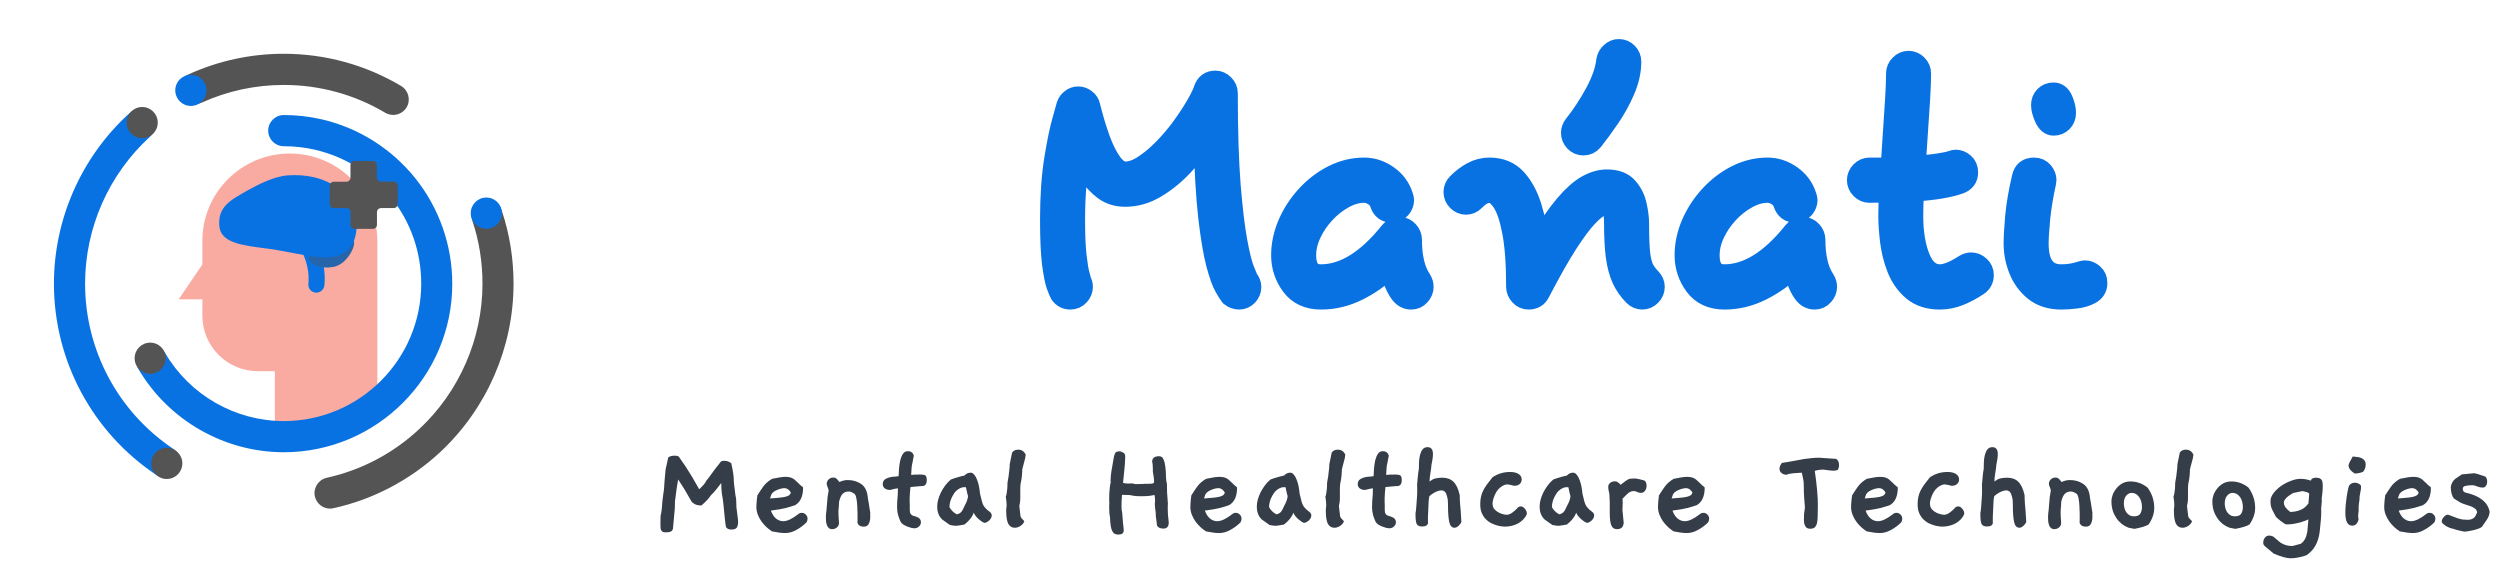 <svg width="251" height="58" viewBox="0 0 251 58" fill="none" xmlns="http://www.w3.org/2000/svg">
<path d="M125.522 28.764C125.522 29.082 125.41 29.36 125.187 29.598C124.966 29.835 124.697 29.954 124.383 29.954C124.069 29.954 123.781 29.849 123.52 29.638C123.415 29.506 123.232 29.216 122.97 28.767C122.708 28.317 122.432 27.544 122.144 26.449C121.857 25.352 121.596 23.793 121.361 21.773C121.125 19.753 120.969 17.118 120.891 13.87C120.289 14.768 119.575 15.659 118.751 16.545C117.925 17.429 117.021 18.169 116.039 18.764C115.058 19.357 114.031 19.653 112.959 19.653C112.148 19.653 111.448 19.436 110.859 18.999C110.271 18.564 109.773 18.023 109.366 17.376C108.961 16.729 108.628 16.089 108.368 15.454C108.237 16.326 108.118 17.311 108.012 18.407C107.907 19.503 107.856 20.71 107.856 22.03C107.856 23.563 107.907 24.772 108.012 25.656C108.118 26.54 108.223 27.168 108.328 27.537C108.432 27.907 108.485 28.119 108.485 28.172C108.589 28.356 108.642 28.554 108.642 28.764C108.642 29.056 108.529 29.328 108.307 29.579C108.085 29.829 107.804 29.954 107.465 29.954C107.046 29.954 106.718 29.782 106.483 29.439C106.404 29.308 106.287 29.023 106.13 28.587C105.972 28.152 105.828 27.419 105.697 26.39C105.565 25.36 105.5 23.906 105.5 22.03C105.5 19.706 105.637 17.693 105.912 15.99C106.187 14.287 106.463 12.959 106.738 12.008C107.012 11.058 107.149 10.569 107.149 10.542C107.228 10.332 107.366 10.147 107.561 9.988C107.757 9.829 107.986 9.749 108.249 9.749C108.51 9.749 108.752 9.836 108.973 10.007C109.196 10.178 109.335 10.396 109.388 10.66C109.676 11.823 110.004 12.913 110.37 13.93C110.736 14.946 111.142 15.758 111.586 16.365C112.031 16.973 112.488 17.276 112.959 17.276C113.536 17.276 114.152 17.066 114.805 16.644C115.459 16.221 116.114 15.679 116.767 15.02C117.422 14.36 118.031 13.646 118.594 12.879C119.156 12.113 119.641 11.386 120.046 10.7C120.451 10.015 120.733 9.446 120.891 8.996C121.073 8.443 121.439 8.166 121.99 8.166C122.303 8.166 122.578 8.285 122.813 8.522C123.048 8.76 123.167 9.037 123.167 9.353C123.167 13.104 123.265 16.182 123.461 18.584C123.657 20.987 123.88 22.862 124.128 24.209C124.377 25.556 124.612 26.507 124.834 27.063C125.057 27.617 125.182 27.921 125.209 27.974C125.417 28.238 125.522 28.502 125.522 28.764Z" fill="#0972E2"/>
<path d="M140.872 20.05C140.872 20.341 140.767 20.613 140.559 20.865C140.35 21.115 140.062 21.24 139.696 21.24C139.145 21.24 138.779 20.962 138.597 20.406C138.492 20.064 138.276 19.787 137.949 19.576C137.621 19.363 137.287 19.257 136.948 19.257C136.268 19.257 135.581 19.449 134.887 19.833C134.193 20.215 133.558 20.718 132.983 21.339C132.408 21.959 131.943 22.639 131.589 23.378C131.235 24.118 131.058 24.858 131.058 25.597C131.058 26.917 131.582 27.577 132.63 27.577C134.959 27.577 137.276 26.138 139.579 23.26C139.814 22.969 140.115 22.823 140.482 22.823C140.821 22.823 141.102 22.95 141.324 23.201C141.546 23.452 141.658 23.722 141.658 24.011C141.658 25.781 141.986 27.142 142.641 28.092C142.772 28.303 142.837 28.527 142.837 28.764C142.837 29.056 142.725 29.328 142.503 29.579C142.28 29.829 141.998 29.954 141.658 29.954C141.24 29.954 140.887 29.763 140.599 29.381C140.31 28.997 140.087 28.547 139.93 28.033C139.774 27.519 139.657 27.089 139.579 26.744C138.557 27.723 137.457 28.503 136.278 29.083C135.101 29.664 133.885 29.954 132.63 29.954C131.346 29.954 130.371 29.506 129.704 28.609C129.036 27.71 128.703 26.706 128.703 25.597C128.703 24.54 128.924 23.496 129.369 22.467C129.815 21.437 130.424 20.499 131.196 19.653C131.967 18.809 132.851 18.135 133.846 17.633C134.841 17.131 135.875 16.88 136.948 16.88C137.785 16.88 138.57 17.139 139.303 17.654C140.035 18.169 140.533 18.849 140.795 19.694C140.846 19.853 140.872 19.972 140.872 20.05Z" fill="#0972E2"/>
<path d="M166.028 28.764C166.028 29.082 165.91 29.36 165.675 29.598C165.439 29.835 165.164 29.954 164.852 29.954C164.536 29.954 164.261 29.835 164.026 29.598C163.528 29.096 163.142 28.541 162.868 27.933C162.593 27.327 162.397 26.587 162.279 25.715C162.162 24.843 162.103 23.747 162.103 22.427C162.103 21.609 162.024 21.075 161.867 20.824C161.709 20.573 161.526 20.447 161.317 20.447C161.135 20.447 160.886 20.52 160.571 20.664C160.258 20.808 159.832 21.165 159.297 21.733C158.76 22.301 158.105 23.18 157.332 24.37C156.56 25.558 155.624 27.208 154.525 29.319C154.316 29.742 153.963 29.954 153.465 29.954C153.125 29.954 152.843 29.829 152.621 29.579C152.399 29.328 152.289 29.056 152.289 28.764C152.289 26.416 152.15 24.548 151.875 23.161C151.6 21.774 151.253 20.776 150.834 20.168C150.416 19.561 149.985 19.257 149.541 19.257C149.356 19.257 149.14 19.311 148.893 19.418C148.644 19.523 148.35 19.748 148.009 20.09C147.773 20.328 147.498 20.447 147.185 20.447C146.87 20.447 146.595 20.328 146.36 20.09C146.124 19.853 146.006 19.575 146.006 19.257C146.006 18.941 146.124 18.664 146.36 18.426C146.805 17.978 147.297 17.608 147.833 17.317C148.369 17.026 148.939 16.88 149.541 16.88C150.639 16.88 151.523 17.244 152.191 17.971C152.858 18.696 153.368 19.641 153.72 20.803C154.074 21.965 154.316 23.206 154.448 24.528C155.442 22.836 156.332 21.528 157.116 20.605C157.902 19.681 158.635 19.028 159.315 18.646C159.996 18.262 160.664 18.07 161.317 18.07C162.234 18.07 162.915 18.328 163.359 18.841C163.803 19.356 164.098 19.95 164.241 20.623C164.386 21.297 164.459 21.898 164.459 22.427C164.459 23.747 164.497 24.751 164.575 25.439C164.654 26.125 164.786 26.64 164.968 26.982C165.152 27.325 165.388 27.643 165.675 27.933C165.91 28.171 166.028 28.449 166.028 28.764Z" fill="#0972E2"/>
<path d="M162.523 4.999C162.862 4.999 163.143 5.118 163.365 5.355C163.587 5.593 163.699 5.871 163.699 6.186C163.699 7.112 163.489 8.063 163.07 9.04C162.652 10.017 162.148 10.935 161.559 11.792C160.971 12.649 160.415 13.409 159.891 14.07C159.656 14.361 159.354 14.507 158.989 14.507C158.649 14.507 158.367 14.388 158.144 14.15C157.922 13.913 157.81 13.635 157.81 13.317C157.81 13.053 157.902 12.802 158.086 12.564C158.845 11.614 159.552 10.538 160.205 9.337C160.859 8.136 161.239 7.046 161.344 6.068C161.396 5.777 161.534 5.526 161.755 5.315C161.978 5.105 162.234 4.999 162.523 4.999Z" fill="#0972E2"/>
<path d="M181.378 20.05C181.378 20.341 181.273 20.613 181.065 20.865C180.856 21.115 180.568 21.24 180.202 21.24C179.651 21.24 179.285 20.962 179.103 20.406C178.998 20.064 178.782 19.787 178.455 19.576C178.127 19.363 177.793 19.257 177.454 19.257C176.774 19.257 176.087 19.449 175.393 19.833C174.699 20.215 174.064 20.718 173.489 21.339C172.914 21.959 172.449 22.639 172.095 23.378C171.741 24.118 171.564 24.858 171.564 25.597C171.564 26.917 172.088 27.577 173.136 27.577C175.465 27.577 177.782 26.138 180.085 23.26C180.32 22.969 180.622 22.823 180.988 22.823C181.327 22.823 181.608 22.95 181.83 23.201C182.052 23.452 182.164 23.722 182.164 24.011C182.164 25.781 182.492 27.142 183.147 28.092C183.278 28.303 183.343 28.527 183.343 28.764C183.343 29.056 183.231 29.328 183.009 29.579C182.786 29.829 182.504 29.954 182.164 29.954C181.746 29.954 181.393 29.763 181.105 29.381C180.816 28.997 180.593 28.547 180.436 28.033C180.28 27.519 180.163 27.089 180.085 26.744C179.064 27.723 177.963 28.503 176.785 29.083C175.607 29.664 174.391 29.954 173.136 29.954C171.852 29.954 170.877 29.506 170.21 28.609C169.542 27.71 169.209 26.706 169.209 25.597C169.209 24.54 169.43 23.496 169.875 22.467C170.321 21.437 170.93 20.499 171.702 19.653C172.474 18.809 173.357 18.135 174.352 17.633C175.347 17.131 176.381 16.88 177.454 16.88C178.291 16.88 179.076 17.139 179.809 17.654C180.541 18.169 181.039 18.849 181.301 19.694C181.352 19.853 181.378 19.972 181.378 20.05Z" fill="#0972E2"/>
<path d="M197.899 26.387C198.185 26.387 198.452 26.501 198.701 26.725C198.95 26.95 199.075 27.235 199.075 27.577C199.075 28 198.904 28.331 198.565 28.569C197.937 28.991 197.308 29.328 196.68 29.579C196.053 29.829 195.412 29.954 194.757 29.954C193.658 29.954 192.767 29.67 192.086 29.102C191.406 28.534 190.889 27.808 190.535 26.923C190.183 26.04 189.947 25.122 189.829 24.171C189.712 23.219 189.654 22.373 189.654 21.634C189.654 21.318 189.66 20.955 189.672 20.546C189.686 20.137 189.707 19.695 189.733 19.219C189.418 19.219 189.09 19.226 188.751 19.238C188.411 19.251 188.057 19.257 187.691 19.257C187.376 19.257 187.101 19.138 186.866 18.9C186.63 18.663 186.512 18.386 186.512 18.07C186.512 17.752 186.63 17.474 186.866 17.236C187.101 16.999 187.376 16.88 187.691 16.88C188.084 16.88 188.464 16.88 188.831 16.88C189.196 16.88 189.55 16.866 189.89 16.84C189.968 15.679 190.045 14.498 190.124 13.297C190.203 12.095 190.276 10.973 190.342 9.929C190.407 8.886 190.44 8.034 190.44 7.372C190.44 7.057 190.557 6.78 190.793 6.542C191.028 6.305 191.303 6.185 191.616 6.185C191.931 6.185 192.206 6.305 192.442 6.542C192.677 6.78 192.795 7.057 192.795 7.372C192.795 8.06 192.762 8.92 192.697 9.95C192.631 10.979 192.558 12.082 192.479 13.257C192.401 14.431 192.323 15.586 192.245 16.722C194.129 16.563 195.371 16.378 195.974 16.167C196.131 16.116 196.248 16.089 196.327 16.089C196.615 16.089 196.883 16.195 197.131 16.406C197.38 16.617 197.506 16.907 197.506 17.276C197.506 17.832 197.23 18.202 196.68 18.386C196.235 18.545 195.633 18.691 194.874 18.823C194.116 18.955 193.187 19.061 192.089 19.139C192.062 19.641 192.042 20.104 192.028 20.527C192.015 20.949 192.009 21.318 192.009 21.634C192.009 23.299 192.238 24.706 192.697 25.854C193.155 27.003 193.842 27.577 194.757 27.577C195.385 27.577 196.21 27.247 197.23 26.586C197.44 26.454 197.663 26.387 197.899 26.387Z" fill="#0972E2"/>
<path d="M206.17 9.353C206.563 9.353 206.857 9.584 207.052 10.047C207.248 10.509 207.347 10.94 207.347 11.335C207.347 11.678 207.234 11.963 207.012 12.188C206.79 12.411 206.509 12.523 206.17 12.523C205.83 12.523 205.548 12.279 205.326 11.791C205.103 11.302 204.991 10.885 204.991 10.542C204.991 10.2 205.103 9.915 205.326 9.69C205.548 9.466 205.83 9.353 206.17 9.353ZM209.309 27.18C209.597 27.18 209.865 27.287 210.113 27.499C210.362 27.71 210.488 28.001 210.488 28.37C210.488 28.846 210.277 29.196 209.859 29.421C209.44 29.644 208.956 29.789 208.406 29.855C207.857 29.921 207.372 29.954 206.954 29.954C205.881 29.954 204.997 29.677 204.304 29.123C203.611 28.568 203.094 27.868 202.753 27.022C202.413 26.177 202.243 25.306 202.243 24.407C202.243 23.773 202.295 22.875 202.4 21.714C202.505 20.552 202.729 19.243 203.069 17.791C203.2 17.184 203.579 16.88 204.208 16.88C204.574 16.88 204.862 17.006 205.071 17.258C205.279 17.508 205.384 17.779 205.384 18.07C205.384 18.096 205.377 18.137 205.363 18.19C205.35 18.242 205.344 18.294 205.344 18.346C205.058 19.666 204.86 20.868 204.755 21.952C204.65 23.035 204.598 23.854 204.598 24.407C204.598 26.52 205.383 27.577 206.954 27.577C207.295 27.577 207.629 27.552 207.955 27.499C208.282 27.446 208.616 27.367 208.956 27.261C209.113 27.208 209.231 27.18 209.309 27.18Z" fill="#0972E2"/>
<path d="M125.557 28.808C125.557 29.124 125.446 29.402 125.222 29.642C124.998 29.88 124.729 30 124.415 30C124.102 30 123.814 29.893 123.551 29.68C123.448 29.551 123.266 29.26 123.004 28.808C122.741 28.356 122.463 27.584 122.169 26.492C121.88 25.394 121.618 23.834 121.381 21.812C121.15 19.784 120.994 17.142 120.911 13.886C120.308 14.784 119.595 15.678 118.769 16.57C117.944 17.455 117.038 18.195 116.052 18.789C115.073 19.383 114.045 19.681 112.97 19.681C112.157 19.681 111.456 19.464 110.867 19.031C110.278 18.592 109.779 18.049 109.37 17.404C108.966 16.751 108.633 16.109 108.37 15.476C108.236 16.347 108.118 17.332 108.015 18.43C107.913 19.529 107.862 20.74 107.862 22.064C107.862 23.595 107.913 24.806 108.015 25.698C108.118 26.583 108.22 27.209 108.323 27.578C108.432 27.945 108.486 28.159 108.486 28.217C108.595 28.398 108.649 28.595 108.649 28.808C108.649 29.099 108.537 29.37 108.313 29.622C108.089 29.874 107.808 30 107.468 30C107.045 30 106.716 29.828 106.479 29.486C106.402 29.351 106.284 29.066 106.124 28.633C105.97 28.195 105.827 27.461 105.692 26.434C105.564 25.4 105.5 23.944 105.5 22.064C105.5 19.732 105.637 17.714 105.913 16.008C106.188 14.303 106.463 12.975 106.739 12.026C107.014 11.07 107.152 10.579 107.152 10.553C107.228 10.34 107.366 10.156 107.564 10.001C107.762 9.839 107.993 9.758 108.256 9.758C108.518 9.758 108.758 9.846 108.976 10.02C109.2 10.188 109.337 10.404 109.389 10.669C109.676 11.832 110.003 12.924 110.368 13.944C110.739 14.965 111.145 15.779 111.587 16.386C112.036 16.994 112.496 17.297 112.97 17.297C113.546 17.297 114.161 17.087 114.813 16.667C115.473 16.241 116.129 15.698 116.782 15.039C117.441 14.374 118.053 13.66 118.616 12.898C119.179 12.129 119.663 11.402 120.065 10.718C120.475 10.026 120.757 9.455 120.911 9.003C121.096 8.447 121.464 8.169 122.015 8.169C122.329 8.169 122.603 8.289 122.84 8.528C123.077 8.767 123.196 9.045 123.196 9.361C123.196 13.121 123.292 16.205 123.484 18.615C123.682 21.018 123.906 22.894 124.156 24.244C124.406 25.595 124.642 26.547 124.866 27.103C125.09 27.658 125.215 27.961 125.241 28.014C125.452 28.278 125.557 28.543 125.557 28.808ZM140.896 20.078C140.896 20.369 140.791 20.64 140.58 20.892C140.369 21.144 140.08 21.27 139.715 21.27C139.165 21.27 138.797 20.992 138.611 20.436C138.509 20.094 138.291 19.816 137.958 19.603C137.632 19.39 137.299 19.283 136.96 19.283C136.281 19.283 135.593 19.477 134.895 19.865C134.197 20.246 133.561 20.746 132.985 21.367C132.408 21.986 131.944 22.668 131.593 23.411C131.241 24.154 131.064 24.893 131.064 25.63C131.064 26.954 131.586 27.616 132.629 27.616C134.966 27.616 137.286 26.175 139.591 23.295C139.828 23.004 140.132 22.859 140.503 22.859C140.842 22.859 141.123 22.985 141.348 23.236C141.571 23.488 141.684 23.76 141.684 24.05C141.684 25.82 142.01 27.18 142.663 28.13C142.791 28.343 142.855 28.569 142.855 28.808C142.855 29.099 142.743 29.37 142.519 29.622C142.302 29.874 142.023 30 141.684 30C141.261 30 140.906 29.809 140.618 29.428C140.33 29.041 140.106 28.588 139.946 28.071C139.792 27.555 139.674 27.125 139.591 26.783C138.573 27.765 137.472 28.546 136.288 29.128C135.11 29.709 133.891 30 132.629 30C131.35 30 130.373 29.551 129.701 28.653C129.035 27.748 128.702 26.741 128.702 25.63C128.702 24.577 128.923 23.534 129.365 22.5C129.813 21.467 130.424 20.527 131.199 19.681C131.974 18.834 132.856 18.159 133.849 17.655C134.847 17.152 135.884 16.9 136.96 16.9C137.798 16.9 138.582 17.158 139.312 17.675C140.049 18.191 140.548 18.873 140.81 19.719C140.868 19.881 140.896 20 140.896 20.078ZM166.063 28.808C166.063 29.124 165.945 29.402 165.708 29.642C165.472 29.88 165.196 30 164.882 30C164.569 30 164.294 29.88 164.057 29.642C163.557 29.137 163.17 28.582 162.895 27.975C162.62 27.367 162.422 26.628 162.3 25.756C162.185 24.884 162.127 23.786 162.127 22.461C162.127 21.641 162.047 21.105 161.887 20.853C161.733 20.601 161.551 20.475 161.339 20.475C161.16 20.475 160.911 20.549 160.591 20.698C160.277 20.84 159.852 21.195 159.314 21.764C158.776 22.332 158.12 23.214 157.346 24.409C156.577 25.597 155.643 27.248 154.542 29.36C154.331 29.786 153.975 30 153.476 30C153.137 30 152.855 29.874 152.631 29.622C152.407 29.37 152.295 29.099 152.295 28.808C152.295 26.457 152.157 24.586 151.882 23.198C151.607 21.802 151.258 20.801 150.835 20.194C150.419 19.587 149.988 19.283 149.54 19.283C149.36 19.283 149.146 19.338 148.896 19.448C148.646 19.551 148.352 19.774 148.013 20.117C147.776 20.356 147.5 20.475 147.187 20.475C146.874 20.475 146.598 20.356 146.361 20.117C146.124 19.878 146.006 19.599 146.006 19.283C146.006 18.966 146.124 18.689 146.361 18.45C146.803 17.998 147.292 17.627 147.83 17.336C148.368 17.045 148.937 16.9 149.54 16.9C150.647 16.9 151.533 17.265 152.199 17.994C152.865 18.725 153.373 19.671 153.726 20.834C154.084 21.997 154.327 23.24 154.455 24.564C155.454 22.871 156.347 21.564 157.134 20.64C157.921 19.709 158.654 19.054 159.333 18.673C160.018 18.285 160.687 18.091 161.339 18.091C162.262 18.091 162.943 18.35 163.385 18.867C163.833 19.383 164.128 19.981 164.268 20.659C164.416 21.331 164.489 21.931 164.489 22.461C164.489 23.786 164.527 24.793 164.604 25.485C164.687 26.169 164.819 26.683 164.998 27.025C165.184 27.367 165.42 27.684 165.708 27.975C165.945 28.214 166.063 28.491 166.063 28.808ZM162.526 5C162.865 5 163.146 5.119 163.371 5.358C163.595 5.591 163.707 5.869 163.707 6.192C163.707 7.116 163.496 8.068 163.073 9.05C162.651 10.026 162.145 10.943 161.556 11.802C160.967 12.661 160.41 13.423 159.885 14.089C159.649 14.38 159.347 14.525 158.983 14.525C158.644 14.525 158.362 14.405 158.138 14.166C157.914 13.927 157.802 13.649 157.802 13.332C157.802 13.068 157.895 12.816 158.08 12.577C158.842 11.627 159.549 10.552 160.202 9.35C160.855 8.143 161.236 7.047 161.345 6.066C161.396 5.775 161.533 5.527 161.758 5.32C161.981 5.107 162.238 5 162.526 5ZM181.402 20.078C181.402 20.369 181.297 20.64 181.086 20.892C180.875 21.144 180.586 21.27 180.221 21.27C179.671 21.27 179.303 20.992 179.117 20.436C179.015 20.094 178.797 19.816 178.465 19.603C178.138 19.39 177.805 19.283 177.466 19.283C176.787 19.283 176.099 19.477 175.402 19.865C174.704 20.246 174.067 20.746 173.491 21.367C172.915 21.986 172.45 22.668 172.098 23.411C171.747 24.154 171.571 24.893 171.571 25.63C171.571 26.954 172.092 27.616 173.135 27.616C175.472 27.616 177.792 26.175 180.096 23.295C180.333 23.004 180.638 22.859 181.009 22.859C181.348 22.859 181.63 22.985 181.854 23.236C182.078 23.488 182.19 23.76 182.19 24.05C182.19 25.82 182.516 27.18 183.169 28.13C183.298 28.343 183.361 28.569 183.361 28.808C183.361 29.099 183.249 29.37 183.025 29.622C182.808 29.874 182.529 30 182.19 30C181.767 30 181.412 29.809 181.124 29.428C180.836 29.041 180.612 28.588 180.452 28.071C180.298 27.555 180.18 27.125 180.096 26.783C179.079 27.765 177.978 28.546 176.794 29.128C175.616 29.709 174.397 30 173.135 30C171.855 30 170.879 29.551 170.207 28.653C169.541 27.748 169.209 26.741 169.209 25.63C169.209 24.577 169.429 23.534 169.871 22.5C170.319 21.467 170.93 20.527 171.705 19.681C172.479 18.834 173.363 18.159 174.355 17.655C175.353 17.152 176.39 16.9 177.466 16.9C178.304 16.9 179.089 17.158 179.818 17.675C180.555 18.191 181.054 18.873 181.316 19.719C181.374 19.881 181.402 20 181.402 20.078ZM197.919 26.425C198.207 26.425 198.476 26.537 198.725 26.764C198.975 26.989 199.1 27.274 199.1 27.616C199.1 28.043 198.927 28.375 198.581 28.614C197.954 29.034 197.323 29.37 196.69 29.622C196.063 29.874 195.422 30 194.769 30C193.668 30 192.775 29.715 192.091 29.147C191.412 28.578 190.893 27.852 190.535 26.967C190.183 26.076 189.949 25.155 189.834 24.205C189.719 23.256 189.661 22.41 189.661 21.667C189.661 21.35 189.668 20.989 189.68 20.582C189.693 20.168 189.712 19.723 189.738 19.244C189.424 19.244 189.095 19.251 188.749 19.264C188.41 19.277 188.058 19.283 187.693 19.283C187.38 19.283 187.104 19.164 186.867 18.925C186.631 18.686 186.512 18.408 186.512 18.091C186.512 17.775 186.631 17.497 186.867 17.258C187.104 17.019 187.38 16.9 187.693 16.9C188.083 16.9 188.461 16.9 188.826 16.9C189.197 16.9 189.552 16.887 189.892 16.861C189.969 15.698 190.046 14.516 190.123 13.314C190.206 12.107 190.279 10.982 190.343 9.943C190.407 8.896 190.439 8.04 190.439 7.375C190.439 7.059 190.557 6.781 190.794 6.541C191.031 6.302 191.306 6.183 191.62 6.183C191.934 6.183 192.209 6.302 192.446 6.541C192.682 6.781 192.801 7.059 192.801 7.375C192.801 8.066 192.769 8.928 192.705 9.962C192.641 10.989 192.568 12.094 192.485 13.275C192.408 14.451 192.331 15.607 192.253 16.744C194.142 16.583 195.387 16.399 195.989 16.192C196.149 16.134 196.267 16.105 196.344 16.105C196.632 16.105 196.901 16.212 197.151 16.425C197.4 16.638 197.525 16.929 197.525 17.297C197.525 17.852 197.25 18.224 196.699 18.411C196.251 18.573 195.646 18.721 194.884 18.857C194.13 18.986 193.198 19.09 192.091 19.167C192.065 19.671 192.046 20.136 192.033 20.562C192.02 20.982 192.014 21.35 192.014 21.667C192.014 23.334 192.244 24.742 192.705 25.891C193.166 27.041 193.854 27.616 194.769 27.616C195.397 27.616 196.223 27.287 197.247 26.628C197.458 26.492 197.682 26.425 197.919 26.425ZM206.17 9.361C206.567 9.361 206.861 9.594 207.053 10.059C207.251 10.517 207.351 10.947 207.351 11.348C207.351 11.69 207.239 11.975 207.015 12.2C206.797 12.426 206.516 12.539 206.17 12.539C205.83 12.539 205.549 12.294 205.325 11.803C205.107 11.312 204.998 10.895 204.998 10.553C204.998 10.211 205.107 9.927 205.325 9.7C205.549 9.474 205.83 9.361 206.17 9.361ZM209.319 27.219C209.607 27.219 209.876 27.326 210.126 27.539C210.375 27.752 210.5 28.043 210.5 28.411C210.5 28.889 210.289 29.241 209.866 29.467C209.45 29.693 208.967 29.838 208.416 29.903C207.866 29.967 207.379 30 206.957 30C205.882 30 204.995 29.722 204.297 29.167C203.606 28.611 203.091 27.91 202.752 27.064C202.412 26.218 202.242 25.345 202.242 24.448C202.242 23.808 202.294 22.907 202.396 21.745C202.505 20.582 202.729 19.273 203.068 17.82C203.196 17.207 203.577 16.9 204.211 16.9C204.576 16.9 204.864 17.026 205.075 17.278C205.286 17.529 205.392 17.801 205.392 18.091C205.392 18.117 205.382 18.159 205.363 18.218C205.351 18.269 205.344 18.321 205.344 18.372C205.056 19.697 204.861 20.901 204.758 21.986C204.655 23.072 204.604 23.892 204.604 24.448C204.604 26.56 205.388 27.616 206.957 27.616C207.303 27.616 207.639 27.59 207.965 27.539C208.291 27.487 208.625 27.406 208.964 27.296C209.124 27.245 209.242 27.219 209.319 27.219Z" stroke="#0972E2" stroke-width="2.159"/>
<path d="M74.05 52.79C74.004 53.042 73.793 53.168 73.42 53.168C73.159 53.168 72.981 53.079 72.888 52.902C72.841 52.65 72.809 52.421 72.79 52.216C72.772 52.001 72.748 51.773 72.72 51.53C72.701 51.278 72.674 50.993 72.636 50.676C72.608 50.359 72.552 49.967 72.468 49.5C72.45 49.323 72.436 49.15 72.426 48.982C72.426 48.814 72.421 48.651 72.412 48.492C72.235 48.735 72.062 48.959 71.894 49.164C71.726 49.369 71.553 49.556 71.376 49.724C71.162 50.051 70.844 50.391 70.424 50.746H70.34C70.144 50.746 69.953 50.704 69.766 50.62C69.589 50.527 69.472 50.429 69.416 50.326C69.314 50.158 69.183 49.934 69.024 49.654C68.875 49.374 68.679 49.047 68.436 48.674L68.086 48.142C68.04 48.385 67.988 48.693 67.932 49.066C67.885 49.43 67.829 49.864 67.764 50.368V50.578C67.764 50.718 67.76 50.877 67.75 51.054C67.741 51.231 67.722 51.432 67.694 51.656L67.568 53.042C67.54 53.313 67.321 53.448 66.91 53.448C66.779 53.448 66.677 53.439 66.602 53.42C66.528 53.401 66.467 53.359 66.42 53.294C66.374 53.238 66.341 53.154 66.322 53.042C66.313 52.93 66.308 52.776 66.308 52.58C66.308 52.02 66.313 51.74 66.322 51.74V51.754C66.359 51.661 66.388 51.535 66.406 51.376C66.434 51.217 66.453 51.063 66.462 50.914C66.481 50.755 66.49 50.62 66.49 50.508C66.499 50.387 66.504 50.326 66.504 50.326C66.504 50.307 66.513 50.233 66.532 50.102C66.551 49.962 66.57 49.813 66.588 49.654C66.616 49.486 66.639 49.327 66.658 49.178C66.677 49.019 66.686 48.912 66.686 48.856V48.772C66.705 48.548 66.724 48.301 66.742 48.03C66.761 47.759 66.789 47.461 66.826 47.134L67.092 45.93C67.242 45.809 67.461 45.748 67.75 45.748C67.9 45.748 68.03 45.776 68.142 45.832C68.291 46.047 68.436 46.257 68.576 46.462C68.725 46.667 68.875 46.891 69.024 47.134C69.183 47.377 69.356 47.657 69.542 47.974C69.729 48.291 69.948 48.674 70.2 49.122C70.583 48.767 70.816 48.487 70.9 48.282C70.928 48.273 71.222 47.881 71.782 47.106L72.398 46.322C72.473 46.285 72.576 46.266 72.706 46.266C72.968 46.266 73.206 46.345 73.42 46.504C73.588 47.279 73.672 47.829 73.672 48.156V48.282C73.672 48.329 73.681 48.441 73.7 48.618C73.719 48.786 73.742 48.973 73.77 49.178C73.798 49.374 73.822 49.561 73.84 49.738C73.868 49.915 73.891 50.037 73.91 50.102C73.91 50.373 73.919 50.653 73.938 50.942C73.966 51.231 74.004 51.53 74.05 51.838C74.069 51.95 74.083 52.053 74.092 52.146C74.102 52.239 74.106 52.328 74.106 52.412C74.106 52.487 74.102 52.557 74.092 52.622C74.083 52.687 74.069 52.743 74.05 52.79ZM80.979 52.44C80.68 52.739 80.344 52.991 79.971 53.196C79.598 53.411 79.22 53.518 78.837 53.518C78.492 53.518 78.048 53.462 77.507 53.35C77.32 53.229 77.134 53.084 76.947 52.916C76.76 52.739 76.592 52.547 76.443 52.342C76.294 52.127 76.172 51.899 76.079 51.656C75.986 51.404 75.939 51.147 75.939 50.886C75.939 50.811 75.944 50.713 75.953 50.592C75.962 50.461 75.972 50.335 75.981 50.214C76 50.083 76.014 49.971 76.023 49.878C76.032 49.785 76.037 49.738 76.037 49.738C76.224 49.439 76.42 49.145 76.625 48.856C76.84 48.557 77.138 48.296 77.521 48.072C78.128 47.941 78.566 47.876 78.837 47.876C78.977 47.876 79.098 47.885 79.201 47.904C79.304 47.913 79.402 47.941 79.495 47.988C79.598 48.025 79.696 48.086 79.789 48.17C79.892 48.254 80.008 48.361 80.139 48.492C80.288 48.651 80.405 48.758 80.489 48.814C80.582 48.87 80.629 48.921 80.629 48.968C80.629 49.827 80.363 50.41 79.831 50.718C79.598 50.802 79.294 50.895 78.921 50.998C78.548 51.091 78.039 51.18 77.395 51.264C77.526 51.619 77.698 51.885 77.913 52.062C78.128 52.239 78.37 52.328 78.641 52.328C79.042 52.328 79.546 52.09 80.153 51.614C80.246 51.53 80.363 51.488 80.503 51.488C80.652 51.488 80.783 51.544 80.895 51.656C81.016 51.768 81.077 51.908 81.077 52.076C81.077 52.197 81.044 52.319 80.979 52.44ZM79.397 49.444C79.22 49.155 79.01 49.01 78.767 49.01C78.664 49.01 78.552 49.024 78.431 49.052C78.31 49.08 78.184 49.122 78.053 49.178C77.932 49.225 77.815 49.285 77.703 49.36C77.6 49.435 77.516 49.523 77.451 49.626L77.311 50.046C77.628 50.018 77.908 49.995 78.151 49.976C78.394 49.957 78.604 49.929 78.781 49.892C78.958 49.855 79.098 49.803 79.201 49.738C79.304 49.673 79.369 49.575 79.397 49.444ZM87.371 51.446V51.558C87.371 51.614 87.371 51.717 87.371 51.866C87.38 52.006 87.366 52.151 87.329 52.3C87.3 52.449 87.24 52.585 87.147 52.706C87.053 52.818 86.913 52.874 86.727 52.874C86.362 52.874 86.148 52.729 86.082 52.44C86.092 52.384 86.097 52.323 86.097 52.258C86.097 52.183 86.097 52.104 86.097 52.02C86.097 51.983 86.097 51.847 86.097 51.614C86.097 51.371 86.087 51.11 86.069 50.83C86.059 50.55 86.031 50.289 85.984 50.046C85.938 49.794 85.868 49.635 85.775 49.57C85.56 49.421 85.368 49.346 85.201 49.346C84.977 49.346 84.785 49.416 84.626 49.556C84.477 49.687 84.351 49.948 84.249 50.34C84.239 50.471 84.23 50.62 84.221 50.788C84.211 50.947 84.197 51.129 84.178 51.334C84.178 51.493 84.183 51.67 84.192 51.866C84.202 52.053 84.216 52.267 84.234 52.51C84.234 52.687 84.165 52.837 84.025 52.958C83.885 53.07 83.726 53.126 83.549 53.126C83.409 53.126 83.296 53.089 83.213 53.014C83.129 52.939 83.063 52.841 83.016 52.72C82.979 52.599 82.951 52.468 82.933 52.328C82.923 52.188 82.918 52.048 82.918 51.908C82.918 51.805 82.923 51.703 82.933 51.6C82.942 51.488 82.956 51.376 82.975 51.264L83.087 49.92L83.198 49.248C83.18 49.136 83.142 49.015 83.087 48.884C83.031 48.753 83.002 48.651 83.002 48.576C83.002 48.417 83.063 48.273 83.184 48.142C83.315 48.011 83.474 47.946 83.66 47.946C83.791 47.946 83.889 47.974 83.954 48.03C84.02 48.077 84.127 48.198 84.276 48.394C84.463 48.31 84.612 48.259 84.725 48.24C84.837 48.212 84.967 48.198 85.117 48.198C85.602 48.198 86.026 48.315 86.391 48.548C86.764 48.772 86.997 49.15 87.091 49.682C87.118 49.878 87.142 50.041 87.16 50.172C87.189 50.303 87.212 50.429 87.231 50.55C87.249 50.671 87.268 50.802 87.287 50.942C87.305 51.073 87.333 51.241 87.371 51.446ZM92.895 47.722C92.998 47.806 93.049 47.96 93.049 48.184C93.049 48.595 92.895 48.8 92.587 48.8H92.531C92.391 48.809 92.228 48.823 92.041 48.842C91.855 48.851 91.645 48.87 91.411 48.898C91.393 49.047 91.374 49.248 91.355 49.5C91.337 49.743 91.327 50.037 91.327 50.382C91.327 50.41 91.327 50.438 91.327 50.466C91.337 50.494 91.341 50.527 91.341 50.564V51.208C91.341 51.357 91.365 51.479 91.411 51.572C91.467 51.656 91.533 51.717 91.607 51.754L91.999 51.88C92.307 51.983 92.461 52.169 92.461 52.44C92.461 52.599 92.396 52.739 92.265 52.86C92.144 52.981 91.985 53.042 91.789 53.042C91.733 53.042 91.635 53.028 91.495 53C91.365 52.963 91.225 52.916 91.075 52.86C90.935 52.804 90.8 52.734 90.669 52.65C90.548 52.566 90.464 52.473 90.417 52.37C90.315 52.155 90.231 51.931 90.165 51.698C90.1 51.455 90.067 51.203 90.067 50.942C90.067 50.653 90.072 50.447 90.081 50.326C90.091 50.205 90.1 50.097 90.109 50.004C90.119 49.911 90.128 49.799 90.137 49.668C90.147 49.537 90.151 49.323 90.151 49.024C89.974 49.043 89.713 49.099 89.367 49.192C89.162 49.192 88.985 49.141 88.835 49.038C88.695 48.926 88.625 48.781 88.625 48.604C88.625 48.473 88.663 48.352 88.737 48.24C88.821 48.128 88.989 48.03 89.241 47.946C89.325 47.918 89.4 47.899 89.465 47.89C89.54 47.881 89.61 47.871 89.675 47.862C89.75 47.853 89.829 47.848 89.913 47.848C89.997 47.839 90.1 47.825 90.221 47.806C90.231 47.573 90.245 47.311 90.263 47.022C90.291 46.723 90.333 46.448 90.389 46.196C90.455 45.944 90.543 45.734 90.655 45.566C90.777 45.389 90.935 45.3 91.131 45.3C91.467 45.3 91.673 45.454 91.747 45.762C91.747 45.771 91.733 45.837 91.705 45.958C91.687 46.07 91.663 46.196 91.635 46.336C91.607 46.476 91.579 46.611 91.551 46.742C91.533 46.873 91.523 46.957 91.523 46.994L91.481 47.68C91.547 47.671 91.607 47.666 91.663 47.666C91.719 47.657 91.78 47.652 91.845 47.652H91.971C92.037 47.652 92.097 47.652 92.153 47.652C92.209 47.643 92.261 47.638 92.307 47.638C92.587 47.638 92.783 47.666 92.895 47.722ZM99.317 51.348C99.485 51.46 99.569 51.595 99.569 51.754C99.569 51.838 99.546 51.927 99.499 52.02C99.452 52.104 99.391 52.183 99.317 52.258C99.242 52.323 99.163 52.379 99.079 52.426C98.995 52.473 98.911 52.496 98.827 52.496C98.752 52.468 98.663 52.421 98.561 52.356C98.458 52.281 98.356 52.202 98.253 52.118C98.15 52.025 98.052 51.922 97.959 51.81C97.875 51.698 97.809 51.586 97.763 51.474L97.665 51.712C97.487 52.048 97.207 52.365 96.825 52.664C96.358 52.748 96.088 52.79 96.013 52.79C95.835 52.79 95.621 52.762 95.369 52.706L94.599 52.16C94.263 51.843 94.095 51.409 94.095 50.858C94.095 50.662 94.123 50.447 94.179 50.214C94.244 49.971 94.333 49.729 94.445 49.486C94.566 49.243 94.711 49.005 94.879 48.772C95.047 48.539 95.243 48.329 95.467 48.142C95.737 48.039 95.999 47.955 96.251 47.89C96.503 47.815 96.694 47.769 96.825 47.75C97.002 47.554 97.212 47.456 97.455 47.456C97.595 47.456 97.716 47.526 97.819 47.666C97.931 47.797 98.024 47.965 98.099 48.17C98.183 48.375 98.248 48.604 98.295 48.856C98.341 49.099 98.374 49.332 98.393 49.556L98.575 50.298C98.631 50.531 98.719 50.732 98.841 50.9C98.972 51.068 99.13 51.217 99.317 51.348ZM97.189 49.794C97.17 49.785 97.1 49.491 96.979 48.912C96.932 48.912 96.862 48.912 96.769 48.912C96.675 48.912 96.564 48.94 96.433 48.996C96.311 49.043 96.176 49.131 96.027 49.262C95.887 49.383 95.751 49.57 95.621 49.822C95.425 50.186 95.327 50.55 95.327 50.914C95.486 51.222 95.733 51.465 96.069 51.642C96.171 51.614 96.255 51.581 96.321 51.544C96.395 51.507 96.461 51.455 96.517 51.39C96.573 51.325 96.624 51.245 96.671 51.152C96.727 51.049 96.787 50.923 96.853 50.774C96.974 50.559 97.058 50.373 97.105 50.214C97.161 50.046 97.189 49.906 97.189 49.794ZM102.982 45.636C102.964 45.869 102.908 46.135 102.814 46.434C102.73 46.723 102.67 46.961 102.632 47.148V47.316C102.632 47.447 102.623 47.587 102.604 47.736C102.586 47.885 102.567 48.03 102.548 48.17C102.53 48.301 102.506 48.417 102.478 48.52C102.46 48.623 102.45 48.693 102.45 48.73C102.441 48.777 102.436 48.889 102.436 49.066C102.436 49.243 102.436 49.481 102.436 49.78V49.948C102.436 50.135 102.427 50.298 102.408 50.438C102.39 50.578 102.366 50.704 102.338 50.816L102.464 51.866C102.502 51.969 102.628 52.123 102.842 52.328C102.796 52.496 102.674 52.65 102.478 52.79C102.282 52.921 102.082 52.986 101.876 52.986C101.596 52.986 101.382 52.855 101.232 52.594C101.092 52.323 101.022 51.875 101.022 51.25C101.022 51.147 101.027 51.059 101.036 50.984C101.055 50.909 101.064 50.816 101.064 50.704C101.064 50.48 101.036 50.2 100.98 49.864C101.027 49.761 101.06 49.631 101.078 49.472C101.106 49.313 101.125 49.164 101.134 49.024C101.144 48.875 101.148 48.749 101.148 48.646C101.148 48.543 101.148 48.501 101.148 48.52C101.148 48.529 101.158 48.464 101.176 48.324C101.204 48.184 101.232 48.021 101.26 47.834C101.288 47.638 101.312 47.437 101.33 47.232C101.358 47.027 101.372 46.863 101.372 46.742V46.63L101.61 45.454C101.732 45.249 101.942 45.146 102.24 45.146C102.567 45.146 102.814 45.309 102.982 45.636ZM117.258 51.558C117.258 51.614 117.263 51.684 117.272 51.768C117.281 51.852 117.291 51.941 117.3 52.034C117.309 52.127 117.319 52.216 117.328 52.3C117.337 52.375 117.342 52.431 117.342 52.468C117.342 52.869 117.16 53.07 116.796 53.07C116.497 53.07 116.287 52.972 116.166 52.776L116.04 51.768V51.656C116.04 51.591 116.035 51.507 116.026 51.404C116.017 51.301 116.003 51.199 115.984 51.096C115.975 50.993 115.965 50.9 115.956 50.816C115.947 50.732 115.942 50.671 115.942 50.634C115.951 50.569 115.956 50.508 115.956 50.452C115.965 50.387 115.97 50.321 115.97 50.256C115.97 50.153 115.965 50.06 115.956 49.976C115.947 49.883 115.933 49.789 115.914 49.696C115.839 49.715 115.681 49.743 115.438 49.78C115.195 49.808 114.897 49.822 114.542 49.822C114.383 49.822 114.234 49.817 114.094 49.808C113.963 49.799 113.842 49.785 113.73 49.766C113.618 49.71 113.259 49.682 112.652 49.682C112.633 49.897 112.619 50.097 112.61 50.284C112.601 50.461 112.596 50.625 112.596 50.774C112.596 51.082 112.619 51.315 112.666 51.474C112.703 51.931 112.731 52.277 112.75 52.51C112.778 52.743 112.797 52.911 112.806 53.014C112.815 53.117 112.82 53.177 112.82 53.196C112.82 53.215 112.82 53.238 112.82 53.266C112.82 53.537 112.633 53.672 112.26 53.672C112.129 53.672 112.013 53.644 111.91 53.588C111.817 53.541 111.737 53.453 111.672 53.322C111.607 53.201 111.555 53.028 111.518 52.804C111.481 52.58 111.457 52.3 111.448 51.964C111.392 51.731 111.364 51.423 111.364 51.04C111.364 50.919 111.364 50.807 111.364 50.704C111.373 50.601 111.378 50.513 111.378 50.438C111.378 50.363 111.373 50.303 111.364 50.256C111.364 50.2 111.364 50.153 111.364 50.116C111.364 50.135 111.364 50.074 111.364 49.934C111.364 49.794 111.369 49.631 111.378 49.444C111.397 49.248 111.415 49.057 111.434 48.87C111.453 48.674 111.481 48.529 111.518 48.436C111.518 48.417 111.513 48.399 111.504 48.38C111.504 48.352 111.504 48.324 111.504 48.296C111.504 48.091 111.513 47.909 111.532 47.75C111.551 47.591 111.569 47.437 111.588 47.288C111.616 47.139 111.644 46.985 111.672 46.826C111.709 46.658 111.742 46.462 111.77 46.238C111.817 45.921 111.873 45.687 111.938 45.538C112.003 45.389 112.153 45.314 112.386 45.314C112.507 45.314 112.633 45.356 112.764 45.44C112.904 45.524 112.974 45.645 112.974 45.804C112.974 45.888 112.969 46 112.96 46.14C112.96 46.271 112.951 46.443 112.932 46.658C112.913 46.863 112.89 47.115 112.862 47.414C112.834 47.713 112.797 48.067 112.75 48.478C112.871 48.525 113.039 48.548 113.254 48.548C113.329 48.548 113.389 48.548 113.436 48.548C113.492 48.539 113.543 48.534 113.59 48.534C113.721 48.534 113.809 48.548 113.856 48.576C113.912 48.595 114.001 48.604 114.122 48.604C114.374 48.604 114.565 48.599 114.696 48.59C114.827 48.571 114.892 48.567 114.892 48.576H115.102C115.289 48.576 115.461 48.571 115.62 48.562C115.788 48.543 115.872 48.483 115.872 48.38C115.872 48.128 115.83 47.783 115.746 47.344V47.092C115.746 46.961 115.741 46.835 115.732 46.714C115.723 46.583 115.704 46.467 115.676 46.364C115.676 45.991 115.909 45.804 116.376 45.804C116.591 45.804 116.74 45.916 116.824 46.14C116.917 46.355 116.978 46.611 117.006 46.91C117.043 47.209 117.062 47.517 117.062 47.834C117.071 48.142 117.104 48.389 117.16 48.576C117.16 48.819 117.165 49.108 117.174 49.444C117.193 49.771 117.221 50.153 117.258 50.592C117.249 50.639 117.244 50.695 117.244 50.76C117.244 50.825 117.244 50.895 117.244 50.97C117.244 51.054 117.244 51.147 117.244 51.25C117.244 51.343 117.249 51.446 117.258 51.558ZM124.551 52.44C124.253 52.739 123.917 52.991 123.543 53.196C123.17 53.411 122.792 53.518 122.409 53.518C122.064 53.518 121.621 53.462 121.079 53.35C120.893 53.229 120.706 53.084 120.519 52.916C120.333 52.739 120.165 52.547 120.015 52.342C119.866 52.127 119.745 51.899 119.651 51.656C119.558 51.404 119.511 51.147 119.511 50.886C119.511 50.811 119.516 50.713 119.525 50.592C119.535 50.461 119.544 50.335 119.553 50.214C119.572 50.083 119.586 49.971 119.595 49.878C119.605 49.785 119.609 49.738 119.609 49.738C119.796 49.439 119.992 49.145 120.197 48.856C120.412 48.557 120.711 48.296 121.093 48.072C121.7 47.941 122.139 47.876 122.409 47.876C122.549 47.876 122.671 47.885 122.773 47.904C122.876 47.913 122.974 47.941 123.067 47.988C123.17 48.025 123.268 48.086 123.361 48.17C123.464 48.254 123.581 48.361 123.711 48.492C123.861 48.651 123.977 48.758 124.061 48.814C124.155 48.87 124.201 48.921 124.201 48.968C124.201 49.827 123.935 50.41 123.403 50.718C123.17 50.802 122.867 50.895 122.493 50.998C122.12 51.091 121.611 51.18 120.967 51.264C121.098 51.619 121.271 51.885 121.485 52.062C121.7 52.239 121.943 52.328 122.213 52.328C122.615 52.328 123.119 52.09 123.725 51.614C123.819 51.53 123.935 51.488 124.075 51.488C124.225 51.488 124.355 51.544 124.467 51.656C124.589 51.768 124.649 51.908 124.649 52.076C124.649 52.197 124.617 52.319 124.551 52.44ZM122.969 49.444C122.792 49.155 122.582 49.01 122.339 49.01C122.237 49.01 122.125 49.024 122.003 49.052C121.882 49.08 121.756 49.122 121.625 49.178C121.504 49.225 121.387 49.285 121.275 49.36C121.173 49.435 121.089 49.523 121.023 49.626L120.883 50.046C121.201 50.018 121.481 49.995 121.723 49.976C121.966 49.957 122.176 49.929 122.353 49.892C122.531 49.855 122.671 49.803 122.773 49.738C122.876 49.673 122.941 49.575 122.969 49.444ZM131.405 51.348C131.573 51.46 131.657 51.595 131.657 51.754C131.657 51.838 131.633 51.927 131.587 52.02C131.54 52.104 131.479 52.183 131.405 52.258C131.33 52.323 131.251 52.379 131.167 52.426C131.083 52.473 130.999 52.496 130.915 52.496C130.84 52.468 130.751 52.421 130.649 52.356C130.546 52.281 130.443 52.202 130.341 52.118C130.238 52.025 130.14 51.922 130.047 51.81C129.963 51.698 129.897 51.586 129.851 51.474L129.753 51.712C129.575 52.048 129.295 52.365 128.913 52.664C128.446 52.748 128.175 52.79 128.101 52.79C127.923 52.79 127.709 52.762 127.457 52.706L126.687 52.16C126.351 51.843 126.183 51.409 126.183 50.858C126.183 50.662 126.211 50.447 126.267 50.214C126.332 49.971 126.421 49.729 126.533 49.486C126.654 49.243 126.799 49.005 126.967 48.772C127.135 48.539 127.331 48.329 127.555 48.142C127.825 48.039 128.087 47.955 128.339 47.89C128.591 47.815 128.782 47.769 128.913 47.75C129.09 47.554 129.3 47.456 129.543 47.456C129.683 47.456 129.804 47.526 129.907 47.666C130.019 47.797 130.112 47.965 130.187 48.17C130.271 48.375 130.336 48.604 130.383 48.856C130.429 49.099 130.462 49.332 130.481 49.556L130.663 50.298C130.719 50.531 130.807 50.732 130.929 50.9C131.059 51.068 131.218 51.217 131.405 51.348ZM129.277 49.794C129.258 49.785 129.188 49.491 129.067 48.912C129.02 48.912 128.95 48.912 128.857 48.912C128.763 48.912 128.651 48.94 128.521 48.996C128.399 49.043 128.264 49.131 128.115 49.262C127.975 49.383 127.839 49.57 127.709 49.822C127.513 50.186 127.415 50.55 127.415 50.914C127.573 51.222 127.821 51.465 128.157 51.642C128.259 51.614 128.343 51.581 128.409 51.544C128.483 51.507 128.549 51.455 128.605 51.39C128.661 51.325 128.712 51.245 128.759 51.152C128.815 51.049 128.875 50.923 128.941 50.774C129.062 50.559 129.146 50.373 129.193 50.214C129.249 50.046 129.277 49.906 129.277 49.794ZM135.07 45.636C135.052 45.869 134.996 46.135 134.902 46.434C134.818 46.723 134.758 46.961 134.72 47.148V47.316C134.72 47.447 134.711 47.587 134.692 47.736C134.674 47.885 134.655 48.03 134.636 48.17C134.618 48.301 134.594 48.417 134.566 48.52C134.548 48.623 134.538 48.693 134.538 48.73C134.529 48.777 134.524 48.889 134.524 49.066C134.524 49.243 134.524 49.481 134.524 49.78V49.948C134.524 50.135 134.515 50.298 134.496 50.438C134.478 50.578 134.454 50.704 134.426 50.816L134.552 51.866C134.59 51.969 134.716 52.123 134.93 52.328C134.884 52.496 134.762 52.65 134.566 52.79C134.37 52.921 134.17 52.986 133.964 52.986C133.684 52.986 133.47 52.855 133.32 52.594C133.18 52.323 133.11 51.875 133.11 51.25C133.11 51.147 133.115 51.059 133.124 50.984C133.143 50.909 133.152 50.816 133.152 50.704C133.152 50.48 133.124 50.2 133.068 49.864C133.115 49.761 133.148 49.631 133.166 49.472C133.194 49.313 133.213 49.164 133.222 49.024C133.232 48.875 133.236 48.749 133.236 48.646C133.236 48.543 133.236 48.501 133.236 48.52C133.236 48.529 133.246 48.464 133.264 48.324C133.292 48.184 133.32 48.021 133.348 47.834C133.376 47.638 133.4 47.437 133.418 47.232C133.446 47.027 133.46 46.863 133.46 46.742V46.63L133.698 45.454C133.82 45.249 134.03 45.146 134.328 45.146C134.655 45.146 134.902 45.309 135.07 45.636ZM140.583 47.722C140.686 47.806 140.737 47.96 140.737 48.184C140.737 48.595 140.583 48.8 140.275 48.8H140.219C140.079 48.809 139.916 48.823 139.729 48.842C139.542 48.851 139.332 48.87 139.099 48.898C139.08 49.047 139.062 49.248 139.043 49.5C139.024 49.743 139.015 50.037 139.015 50.382C139.015 50.41 139.015 50.438 139.015 50.466C139.024 50.494 139.029 50.527 139.029 50.564V51.208C139.029 51.357 139.052 51.479 139.099 51.572C139.155 51.656 139.22 51.717 139.295 51.754L139.687 51.88C139.995 51.983 140.149 52.169 140.149 52.44C140.149 52.599 140.084 52.739 139.953 52.86C139.832 52.981 139.673 53.042 139.477 53.042C139.421 53.042 139.323 53.028 139.183 53C139.052 52.963 138.912 52.916 138.763 52.86C138.623 52.804 138.488 52.734 138.357 52.65C138.236 52.566 138.152 52.473 138.105 52.37C138.002 52.155 137.918 51.931 137.853 51.698C137.788 51.455 137.755 51.203 137.755 50.942C137.755 50.653 137.76 50.447 137.769 50.326C137.778 50.205 137.788 50.097 137.797 50.004C137.806 49.911 137.816 49.799 137.825 49.668C137.834 49.537 137.839 49.323 137.839 49.024C137.662 49.043 137.4 49.099 137.055 49.192C136.85 49.192 136.672 49.141 136.523 49.038C136.383 48.926 136.313 48.781 136.313 48.604C136.313 48.473 136.35 48.352 136.425 48.24C136.509 48.128 136.677 48.03 136.929 47.946C137.013 47.918 137.088 47.899 137.153 47.89C137.228 47.881 137.298 47.871 137.363 47.862C137.438 47.853 137.517 47.848 137.601 47.848C137.685 47.839 137.788 47.825 137.909 47.806C137.918 47.573 137.932 47.311 137.951 47.022C137.979 46.723 138.021 46.448 138.077 46.196C138.142 45.944 138.231 45.734 138.343 45.566C138.464 45.389 138.623 45.3 138.819 45.3C139.155 45.3 139.36 45.454 139.435 45.762C139.435 45.771 139.421 45.837 139.393 45.958C139.374 46.07 139.351 46.196 139.323 46.336C139.295 46.476 139.267 46.611 139.239 46.742C139.22 46.873 139.211 46.957 139.211 46.994L139.169 47.68C139.234 47.671 139.295 47.666 139.351 47.666C139.407 47.657 139.468 47.652 139.533 47.652H139.659C139.724 47.652 139.785 47.652 139.841 47.652C139.897 47.643 139.948 47.638 139.995 47.638C140.275 47.638 140.471 47.666 140.583 47.722ZM146.724 52.398C146.678 52.529 146.584 52.659 146.444 52.79C146.304 52.921 146.169 52.986 146.038 52.986C145.768 52.986 145.59 52.795 145.506 52.412C145.422 52.029 145.38 51.488 145.38 50.788V50.662C145.38 50.307 145.352 50.051 145.296 49.892C145.25 49.724 145.217 49.617 145.198 49.57C145.096 49.346 144.937 49.234 144.722 49.234C144.592 49.234 144.456 49.262 144.316 49.318C144.176 49.365 144.05 49.425 143.938 49.5C143.826 49.565 143.728 49.631 143.644 49.696C143.57 49.761 143.523 49.808 143.504 49.836C143.486 49.901 143.467 50.013 143.448 50.172C143.439 50.331 143.43 50.513 143.42 50.718C143.411 50.923 143.402 51.133 143.392 51.348C143.383 51.563 143.374 51.759 143.364 51.936C143.364 52.113 143.364 52.253 143.364 52.356C143.364 52.459 143.369 52.501 143.378 52.482C143.35 52.734 143.15 52.86 142.776 52.86C142.496 52.86 142.314 52.771 142.23 52.594C142.156 52.417 142.118 52.113 142.118 51.684C142.118 51.572 142.118 51.507 142.118 51.488C142.128 51.469 142.137 51.427 142.146 51.362C142.156 51.287 142.17 51.157 142.188 50.97C142.207 50.783 142.23 50.466 142.258 50.018C142.268 49.831 142.277 49.663 142.286 49.514C142.296 49.355 142.296 49.22 142.286 49.108C142.286 49.005 142.286 48.921 142.286 48.856C142.286 48.781 142.282 48.721 142.272 48.674C142.282 48.646 142.291 48.557 142.3 48.408C142.319 48.259 142.333 48.095 142.342 47.918C142.361 47.741 142.38 47.573 142.398 47.414C142.417 47.255 142.436 47.148 142.454 47.092C142.454 46.896 142.459 46.672 142.468 46.42C142.478 46.159 142.51 45.916 142.566 45.692C142.622 45.468 142.706 45.281 142.818 45.132C142.94 44.973 143.108 44.894 143.322 44.894C143.686 44.894 143.868 45.127 143.868 45.594C143.868 45.855 143.817 46.229 143.714 46.714C143.696 46.966 143.672 47.162 143.644 47.302C143.626 47.442 143.607 47.563 143.588 47.666C143.57 47.769 143.556 47.867 143.546 47.96C143.537 48.053 143.532 48.184 143.532 48.352C143.766 48.156 143.99 48.044 144.204 48.016C144.419 47.979 144.62 47.96 144.806 47.96C145.273 47.96 145.646 48.095 145.926 48.366C146.206 48.637 146.416 49.085 146.556 49.71C146.566 49.934 146.57 50.111 146.57 50.242C146.58 50.363 146.589 50.503 146.598 50.662C146.617 50.811 146.636 51.017 146.654 51.278C146.673 51.539 146.696 51.913 146.724 52.398ZM153.281 51.656C153.103 52.029 152.814 52.328 152.413 52.552C152.011 52.767 151.563 52.874 151.069 52.874C151.003 52.874 150.896 52.865 150.747 52.846C150.597 52.827 150.429 52.79 150.243 52.734C150.065 52.678 149.879 52.603 149.683 52.51C149.496 52.407 149.323 52.277 149.165 52.118C149.006 51.95 148.875 51.749 148.773 51.516C148.67 51.283 148.619 51.007 148.619 50.69C148.609 50.27 148.665 49.887 148.787 49.542C148.917 49.197 149.123 48.847 149.403 48.492L149.851 47.918C150.373 47.563 150.961 47.386 151.615 47.386C151.969 47.386 152.249 47.451 152.455 47.582C152.669 47.713 152.777 47.899 152.777 48.142C152.777 48.329 152.707 48.483 152.567 48.604C152.436 48.716 152.263 48.772 152.049 48.772C152.039 48.772 152.002 48.767 151.937 48.758C151.881 48.739 151.815 48.721 151.741 48.702C151.666 48.683 151.591 48.669 151.517 48.66C151.442 48.641 151.381 48.632 151.335 48.632C151.12 48.632 150.873 48.744 150.593 48.968C150.322 49.192 150.107 49.547 149.949 50.032C149.883 50.237 149.851 50.405 149.851 50.536C149.851 50.797 149.921 51.003 150.061 51.152C150.21 51.301 150.373 51.418 150.551 51.502C150.728 51.577 150.891 51.628 151.041 51.656C151.19 51.675 151.269 51.684 151.279 51.684C151.409 51.684 151.54 51.647 151.671 51.572C151.801 51.497 151.918 51.413 152.021 51.32C152.133 51.227 152.221 51.147 152.287 51.082C152.352 51.007 152.38 50.97 152.371 50.97C152.464 50.886 152.571 50.844 152.693 50.844C152.842 50.844 152.977 50.923 153.099 51.082C153.229 51.231 153.295 51.385 153.295 51.544C153.295 51.591 153.29 51.628 153.281 51.656ZM159.801 51.348C159.969 51.46 160.053 51.595 160.053 51.754C160.053 51.838 160.03 51.927 159.983 52.02C159.937 52.104 159.876 52.183 159.801 52.258C159.727 52.323 159.647 52.379 159.563 52.426C159.479 52.473 159.395 52.496 159.311 52.496C159.237 52.468 159.148 52.421 159.045 52.356C158.943 52.281 158.84 52.202 158.737 52.118C158.635 52.025 158.537 51.922 158.443 51.81C158.359 51.698 158.294 51.586 158.247 51.474L158.149 51.712C157.972 52.048 157.692 52.365 157.309 52.664C156.843 52.748 156.572 52.79 156.497 52.79C156.32 52.79 156.105 52.762 155.853 52.706L155.083 52.16C154.747 51.843 154.579 51.409 154.579 50.858C154.579 50.662 154.607 50.447 154.663 50.214C154.729 49.971 154.817 49.729 154.929 49.486C155.051 49.243 155.195 49.005 155.363 48.772C155.531 48.539 155.727 48.329 155.951 48.142C156.222 48.039 156.483 47.955 156.735 47.89C156.987 47.815 157.179 47.769 157.309 47.75C157.487 47.554 157.697 47.456 157.939 47.456C158.079 47.456 158.201 47.526 158.303 47.666C158.415 47.797 158.509 47.965 158.583 48.17C158.667 48.375 158.733 48.604 158.779 48.856C158.826 49.099 158.859 49.332 158.877 49.556L159.059 50.298C159.115 50.531 159.204 50.732 159.325 50.9C159.456 51.068 159.615 51.217 159.801 51.348ZM157.673 49.794C157.655 49.785 157.585 49.491 157.463 48.912C157.417 48.912 157.347 48.912 157.253 48.912C157.16 48.912 157.048 48.94 156.917 48.996C156.796 49.043 156.661 49.131 156.511 49.262C156.371 49.383 156.236 49.57 156.105 49.822C155.909 50.186 155.811 50.55 155.811 50.914C155.97 51.222 156.217 51.465 156.553 51.642C156.656 51.614 156.74 51.581 156.805 51.544C156.88 51.507 156.945 51.455 157.001 51.39C157.057 51.325 157.109 51.245 157.155 51.152C157.211 51.049 157.272 50.923 157.337 50.774C157.459 50.559 157.543 50.373 157.589 50.214C157.645 50.046 157.673 49.906 157.673 49.794ZM165.091 48.24C165.24 48.333 165.315 48.511 165.315 48.772C165.315 48.968 165.263 49.136 165.161 49.276C165.058 49.416 164.918 49.486 164.741 49.486C164.629 49.486 164.512 49.458 164.391 49.402C164.279 49.337 164.157 49.304 164.027 49.304C163.915 49.304 163.803 49.327 163.691 49.374C163.588 49.411 163.467 49.5 163.327 49.64L162.907 50.06C162.907 50.125 162.907 50.191 162.907 50.256C162.916 50.321 162.921 50.391 162.921 50.466C162.921 50.578 162.916 50.695 162.907 50.816C162.907 50.937 162.902 51.068 162.893 51.208L163.019 52.482C162.991 52.911 162.771 53.126 162.361 53.126C162.146 53.126 161.987 53.061 161.885 52.93C161.782 52.79 161.712 52.599 161.675 52.356C161.637 52.113 161.619 51.829 161.619 51.502C161.628 51.175 161.628 50.816 161.619 50.424C161.6 49.836 161.586 49.542 161.577 49.542V49.556C161.539 49.416 161.511 49.295 161.493 49.192C161.474 49.08 161.465 48.982 161.465 48.898C161.465 48.73 161.525 48.595 161.647 48.492C161.768 48.38 161.945 48.324 162.179 48.324C162.328 48.324 162.505 48.441 162.711 48.674C162.925 48.506 163.089 48.38 163.201 48.296C163.322 48.212 163.42 48.151 163.495 48.114C163.579 48.077 163.658 48.058 163.733 48.058C163.807 48.049 163.905 48.044 164.027 48.044C164.129 48.035 164.223 48.039 164.307 48.058C164.4 48.077 164.498 48.095 164.601 48.114L165.091 48.24ZM171.5 52.44C171.202 52.739 170.866 52.991 170.492 53.196C170.119 53.411 169.741 53.518 169.358 53.518C169.013 53.518 168.57 53.462 168.028 53.35C167.842 53.229 167.655 53.084 167.468 52.916C167.282 52.739 167.114 52.547 166.964 52.342C166.815 52.127 166.694 51.899 166.6 51.656C166.507 51.404 166.46 51.147 166.46 50.886C166.46 50.811 166.465 50.713 166.474 50.592C166.484 50.461 166.493 50.335 166.502 50.214C166.521 50.083 166.535 49.971 166.544 49.878C166.554 49.785 166.558 49.738 166.558 49.738C166.745 49.439 166.941 49.145 167.146 48.856C167.361 48.557 167.66 48.296 168.042 48.072C168.649 47.941 169.088 47.876 169.358 47.876C169.498 47.876 169.62 47.885 169.722 47.904C169.825 47.913 169.923 47.941 170.016 47.988C170.119 48.025 170.217 48.086 170.31 48.17C170.413 48.254 170.53 48.361 170.66 48.492C170.81 48.651 170.926 48.758 171.01 48.814C171.104 48.87 171.15 48.921 171.15 48.968C171.15 49.827 170.884 50.41 170.352 50.718C170.119 50.802 169.816 50.895 169.442 50.998C169.069 51.091 168.56 51.18 167.916 51.264C168.047 51.619 168.22 51.885 168.434 52.062C168.649 52.239 168.892 52.328 169.162 52.328C169.564 52.328 170.068 52.09 170.674 51.614C170.768 51.53 170.884 51.488 171.024 51.488C171.174 51.488 171.304 51.544 171.416 51.656C171.538 51.768 171.598 51.908 171.598 52.076C171.598 52.197 171.566 52.319 171.5 52.44ZM169.918 49.444C169.741 49.155 169.531 49.01 169.288 49.01C169.186 49.01 169.074 49.024 168.952 49.052C168.831 49.08 168.705 49.122 168.574 49.178C168.453 49.225 168.336 49.285 168.224 49.36C168.122 49.435 168.038 49.523 167.972 49.626L167.832 50.046C168.15 50.018 168.43 49.995 168.672 49.976C168.915 49.957 169.125 49.929 169.302 49.892C169.48 49.855 169.62 49.803 169.722 49.738C169.825 49.673 169.89 49.575 169.918 49.444ZM184.513 47.176C184.382 47.232 184.238 47.26 184.079 47.26C184.032 47.26 183.962 47.255 183.869 47.246C183.785 47.237 183.692 47.227 183.589 47.218C183.486 47.199 183.384 47.185 183.281 47.176C183.188 47.157 183.118 47.148 183.071 47.148C182.772 47.148 182.483 47.19 182.203 47.274C182.259 47.629 182.306 47.974 182.343 48.31C182.38 48.646 182.413 48.963 182.441 49.262C182.469 49.551 182.488 49.817 182.497 50.06C182.506 50.293 182.511 50.494 182.511 50.662C182.511 51.082 182.506 51.446 182.497 51.754C182.497 52.053 182.474 52.305 182.427 52.51C182.38 52.706 182.306 52.851 182.203 52.944C182.1 53.037 181.951 53.084 181.755 53.084C181.568 53.084 181.428 53.037 181.335 52.944C181.251 52.841 181.19 52.725 181.153 52.594C181.125 52.454 181.111 52.309 181.111 52.16C181.12 52.011 181.125 51.885 181.125 51.782C181.125 51.605 181.139 51.446 181.167 51.306C181.195 51.157 181.209 51.017 181.209 50.886C181.209 50.821 181.19 50.587 181.153 50.186C181.116 49.775 181.097 49.262 181.097 48.646C181.097 48.441 181.074 48.24 181.027 48.044C180.99 47.839 180.948 47.643 180.901 47.456L180.075 47.512C179.739 47.54 179.506 47.591 179.375 47.666C179.179 47.666 179.011 47.61 178.871 47.498C178.731 47.386 178.661 47.241 178.661 47.064C178.661 46.887 178.74 46.691 178.899 46.476C178.946 46.467 179.156 46.434 179.529 46.378C179.902 46.313 180.439 46.215 181.139 46.084L181.839 46C182.063 45.972 182.278 45.958 182.483 45.958H182.693L184.345 46.07C184.541 46.182 184.639 46.392 184.639 46.7C184.639 46.868 184.597 47.027 184.513 47.176ZM190.887 52.44C190.588 52.739 190.252 52.991 189.879 53.196C189.506 53.411 189.128 53.518 188.745 53.518C188.4 53.518 187.956 53.462 187.415 53.35C187.228 53.229 187.042 53.084 186.855 52.916C186.668 52.739 186.5 52.547 186.351 52.342C186.202 52.127 186.08 51.899 185.987 51.656C185.894 51.404 185.847 51.147 185.847 50.886C185.847 50.811 185.852 50.713 185.861 50.592C185.87 50.461 185.88 50.335 185.889 50.214C185.908 50.083 185.922 49.971 185.931 49.878C185.94 49.785 185.945 49.738 185.945 49.738C186.132 49.439 186.328 49.145 186.533 48.856C186.748 48.557 187.046 48.296 187.429 48.072C188.036 47.941 188.474 47.876 188.745 47.876C188.885 47.876 189.006 47.885 189.109 47.904C189.212 47.913 189.31 47.941 189.403 47.988C189.506 48.025 189.604 48.086 189.697 48.17C189.8 48.254 189.916 48.361 190.047 48.492C190.196 48.651 190.313 48.758 190.397 48.814C190.49 48.87 190.537 48.921 190.537 48.968C190.537 49.827 190.271 50.41 189.739 50.718C189.506 50.802 189.202 50.895 188.829 50.998C188.456 51.091 187.947 51.18 187.303 51.264C187.434 51.619 187.606 51.885 187.821 52.062C188.036 52.239 188.278 52.328 188.549 52.328C188.95 52.328 189.454 52.09 190.061 51.614C190.154 51.53 190.271 51.488 190.411 51.488C190.56 51.488 190.691 51.544 190.803 51.656C190.924 51.768 190.985 51.908 190.985 52.076C190.985 52.197 190.952 52.319 190.887 52.44ZM189.305 49.444C189.128 49.155 188.918 49.01 188.675 49.01C188.572 49.01 188.46 49.024 188.339 49.052C188.218 49.08 188.092 49.122 187.961 49.178C187.84 49.225 187.723 49.285 187.611 49.36C187.508 49.435 187.424 49.523 187.359 49.626L187.219 50.046C187.536 50.018 187.816 49.995 188.059 49.976C188.302 49.957 188.512 49.929 188.689 49.892C188.866 49.855 189.006 49.803 189.109 49.738C189.212 49.673 189.277 49.575 189.305 49.444ZM197.195 51.656C197.017 52.029 196.728 52.328 196.327 52.552C195.925 52.767 195.477 52.874 194.983 52.874C194.917 52.874 194.81 52.865 194.661 52.846C194.511 52.827 194.343 52.79 194.157 52.734C193.979 52.678 193.793 52.603 193.597 52.51C193.41 52.407 193.237 52.277 193.079 52.118C192.92 51.95 192.789 51.749 192.687 51.516C192.584 51.283 192.533 51.007 192.533 50.69C192.523 50.27 192.579 49.887 192.701 49.542C192.831 49.197 193.037 48.847 193.317 48.492L193.765 47.918C194.287 47.563 194.875 47.386 195.529 47.386C195.883 47.386 196.163 47.451 196.369 47.582C196.583 47.713 196.691 47.899 196.691 48.142C196.691 48.329 196.621 48.483 196.481 48.604C196.35 48.716 196.177 48.772 195.963 48.772C195.953 48.772 195.916 48.767 195.851 48.758C195.795 48.739 195.729 48.721 195.655 48.702C195.58 48.683 195.505 48.669 195.431 48.66C195.356 48.641 195.295 48.632 195.249 48.632C195.034 48.632 194.787 48.744 194.507 48.968C194.236 49.192 194.021 49.547 193.863 50.032C193.797 50.237 193.765 50.405 193.765 50.536C193.765 50.797 193.835 51.003 193.975 51.152C194.124 51.301 194.287 51.418 194.465 51.502C194.642 51.577 194.805 51.628 194.955 51.656C195.104 51.675 195.183 51.684 195.193 51.684C195.323 51.684 195.454 51.647 195.585 51.572C195.715 51.497 195.832 51.413 195.935 51.32C196.047 51.227 196.135 51.147 196.201 51.082C196.266 51.007 196.294 50.97 196.285 50.97C196.378 50.886 196.485 50.844 196.607 50.844C196.756 50.844 196.891 50.923 197.013 51.082C197.143 51.231 197.209 51.385 197.209 51.544C197.209 51.591 197.204 51.628 197.195 51.656ZM203.435 52.398C203.389 52.529 203.295 52.659 203.155 52.79C203.015 52.921 202.88 52.986 202.749 52.986C202.479 52.986 202.301 52.795 202.217 52.412C202.133 52.029 202.091 51.488 202.091 50.788V50.662C202.091 50.307 202.063 50.051 202.007 49.892C201.961 49.724 201.928 49.617 201.909 49.57C201.807 49.346 201.648 49.234 201.433 49.234C201.303 49.234 201.167 49.262 201.027 49.318C200.887 49.365 200.761 49.425 200.649 49.5C200.537 49.565 200.439 49.631 200.355 49.696C200.281 49.761 200.234 49.808 200.215 49.836C200.197 49.901 200.178 50.013 200.159 50.172C200.15 50.331 200.141 50.513 200.131 50.718C200.122 50.923 200.113 51.133 200.103 51.348C200.094 51.563 200.085 51.759 200.075 51.936C200.075 52.113 200.075 52.253 200.075 52.356C200.075 52.459 200.08 52.501 200.089 52.482C200.061 52.734 199.861 52.86 199.487 52.86C199.207 52.86 199.025 52.771 198.941 52.594C198.867 52.417 198.829 52.113 198.829 51.684C198.829 51.572 198.829 51.507 198.829 51.488C198.839 51.469 198.848 51.427 198.857 51.362C198.867 51.287 198.881 51.157 198.899 50.97C198.918 50.783 198.941 50.466 198.969 50.018C198.979 49.831 198.988 49.663 198.997 49.514C199.007 49.355 199.007 49.22 198.997 49.108C198.997 49.005 198.997 48.921 198.997 48.856C198.997 48.781 198.993 48.721 198.983 48.674C198.993 48.646 199.002 48.557 199.011 48.408C199.03 48.259 199.044 48.095 199.053 47.918C199.072 47.741 199.091 47.573 199.109 47.414C199.128 47.255 199.147 47.148 199.165 47.092C199.165 46.896 199.17 46.672 199.179 46.42C199.189 46.159 199.221 45.916 199.277 45.692C199.333 45.468 199.417 45.281 199.529 45.132C199.651 44.973 199.819 44.894 200.033 44.894C200.397 44.894 200.579 45.127 200.579 45.594C200.579 45.855 200.528 46.229 200.425 46.714C200.407 46.966 200.383 47.162 200.355 47.302C200.337 47.442 200.318 47.563 200.299 47.666C200.281 47.769 200.267 47.867 200.257 47.96C200.248 48.053 200.243 48.184 200.243 48.352C200.477 48.156 200.701 48.044 200.915 48.016C201.13 47.979 201.331 47.96 201.517 47.96C201.984 47.96 202.357 48.095 202.637 48.366C202.917 48.637 203.127 49.085 203.267 49.71C203.277 49.934 203.281 50.111 203.281 50.242C203.291 50.363 203.3 50.503 203.309 50.662C203.328 50.811 203.347 51.017 203.365 51.278C203.384 51.539 203.407 51.913 203.435 52.398ZM210.076 51.446V51.558C210.076 51.614 210.076 51.717 210.076 51.866C210.085 52.006 210.071 52.151 210.034 52.3C210.006 52.449 209.945 52.585 209.852 52.706C209.758 52.818 209.618 52.874 209.432 52.874C209.068 52.874 208.853 52.729 208.788 52.44C208.797 52.384 208.802 52.323 208.802 52.258C208.802 52.183 208.802 52.104 208.802 52.02C208.802 51.983 208.802 51.847 208.802 51.614C208.802 51.371 208.792 51.11 208.774 50.83C208.764 50.55 208.736 50.289 208.69 50.046C208.643 49.794 208.573 49.635 208.48 49.57C208.265 49.421 208.074 49.346 207.906 49.346C207.682 49.346 207.49 49.416 207.332 49.556C207.182 49.687 207.056 49.948 206.954 50.34C206.944 50.471 206.935 50.62 206.926 50.788C206.916 50.947 206.902 51.129 206.884 51.334C206.884 51.493 206.888 51.67 206.898 51.866C206.907 52.053 206.921 52.267 206.94 52.51C206.94 52.687 206.87 52.837 206.73 52.958C206.59 53.07 206.431 53.126 206.254 53.126C206.114 53.126 206.002 53.089 205.918 53.014C205.834 52.939 205.768 52.841 205.722 52.72C205.684 52.599 205.656 52.468 205.638 52.328C205.628 52.188 205.624 52.048 205.624 51.908C205.624 51.805 205.628 51.703 205.638 51.6C205.647 51.488 205.661 51.376 205.68 51.264L205.792 49.92L205.904 49.248C205.885 49.136 205.848 49.015 205.792 48.884C205.736 48.753 205.708 48.651 205.708 48.576C205.708 48.417 205.768 48.273 205.89 48.142C206.02 48.011 206.179 47.946 206.366 47.946C206.496 47.946 206.594 47.974 206.66 48.03C206.725 48.077 206.832 48.198 206.982 48.394C207.168 48.31 207.318 48.259 207.43 48.24C207.542 48.212 207.672 48.198 207.822 48.198C208.307 48.198 208.732 48.315 209.096 48.548C209.469 48.772 209.702 49.15 209.796 49.682C209.824 49.878 209.847 50.041 209.866 50.172C209.894 50.303 209.917 50.429 209.936 50.55C209.954 50.671 209.973 50.802 209.992 50.942C210.01 51.073 210.038 51.241 210.076 51.446ZM215.726 52.65C215.605 52.734 215.409 52.818 215.138 52.902C214.868 52.977 214.588 53.042 214.298 53.098L213.724 52.986C213.64 52.958 213.5 52.893 213.304 52.79C213.118 52.687 212.926 52.533 212.73 52.328C212.534 52.113 212.362 51.843 212.212 51.516C212.063 51.18 211.988 50.774 211.988 50.298C211.988 50.13 212.026 49.934 212.1 49.71C212.184 49.477 212.306 49.262 212.464 49.066C212.623 48.861 212.819 48.688 213.052 48.548C213.295 48.408 213.575 48.338 213.892 48.338C214.527 48.338 215.101 48.543 215.614 48.954C216.062 49.57 216.286 50.251 216.286 50.998C216.286 51.549 216.1 52.099 215.726 52.65ZM215.04 50.662C214.994 50.298 214.877 50.013 214.69 49.808C214.513 49.593 214.284 49.486 214.004 49.486C213.818 49.486 213.64 49.579 213.472 49.766C213.314 49.943 213.234 50.205 213.234 50.55C213.234 50.69 213.253 50.839 213.29 50.998C213.328 51.147 213.388 51.287 213.472 51.418C213.556 51.539 213.664 51.642 213.794 51.726C213.925 51.801 214.084 51.838 214.27 51.838C214.569 51.838 214.774 51.749 214.886 51.572C214.998 51.385 215.054 51.157 215.054 50.886C215.054 50.849 215.05 50.816 215.04 50.788C215.04 50.751 215.04 50.709 215.04 50.662ZM220.219 45.636C220.2 45.869 220.144 46.135 220.051 46.434C219.967 46.723 219.906 46.961 219.869 47.148V47.316C219.869 47.447 219.859 47.587 219.841 47.736C219.822 47.885 219.803 48.03 219.785 48.17C219.766 48.301 219.743 48.417 219.715 48.52C219.696 48.623 219.687 48.693 219.687 48.73C219.677 48.777 219.673 48.889 219.673 49.066C219.673 49.243 219.673 49.481 219.673 49.78V49.948C219.673 50.135 219.663 50.298 219.645 50.438C219.626 50.578 219.603 50.704 219.575 50.816L219.701 51.866C219.738 51.969 219.864 52.123 220.079 52.328C220.032 52.496 219.911 52.65 219.715 52.79C219.519 52.921 219.318 52.986 219.113 52.986C218.833 52.986 218.618 52.855 218.469 52.594C218.329 52.323 218.259 51.875 218.259 51.25C218.259 51.147 218.263 51.059 218.273 50.984C218.291 50.909 218.301 50.816 218.301 50.704C218.301 50.48 218.273 50.2 218.217 49.864C218.263 49.761 218.296 49.631 218.315 49.472C218.343 49.313 218.361 49.164 218.371 49.024C218.38 48.875 218.385 48.749 218.385 48.646C218.385 48.543 218.385 48.501 218.385 48.52C218.385 48.529 218.394 48.464 218.413 48.324C218.441 48.184 218.469 48.021 218.497 47.834C218.525 47.638 218.548 47.437 218.567 47.232C218.595 47.027 218.609 46.863 218.609 46.742V46.63L218.847 45.454C218.968 45.249 219.178 45.146 219.477 45.146C219.803 45.146 220.051 45.309 220.219 45.636ZM225.857 52.65C225.736 52.734 225.54 52.818 225.269 52.902C224.999 52.977 224.719 53.042 224.429 53.098L223.855 52.986C223.771 52.958 223.631 52.893 223.435 52.79C223.249 52.687 223.057 52.533 222.861 52.328C222.665 52.113 222.493 51.843 222.343 51.516C222.194 51.18 222.119 50.774 222.119 50.298C222.119 50.13 222.157 49.934 222.231 49.71C222.315 49.477 222.437 49.262 222.595 49.066C222.754 48.861 222.95 48.688 223.183 48.548C223.426 48.408 223.706 48.338 224.023 48.338C224.658 48.338 225.232 48.543 225.745 48.954C226.193 49.57 226.417 50.251 226.417 50.998C226.417 51.549 226.231 52.099 225.857 52.65ZM225.171 50.662C225.125 50.298 225.008 50.013 224.821 49.808C224.644 49.593 224.415 49.486 224.135 49.486C223.949 49.486 223.771 49.579 223.603 49.766C223.445 49.943 223.365 50.205 223.365 50.55C223.365 50.69 223.384 50.839 223.421 50.998C223.459 51.147 223.519 51.287 223.603 51.418C223.687 51.539 223.795 51.642 223.925 51.726C224.056 51.801 224.215 51.838 224.401 51.838C224.7 51.838 224.905 51.749 225.017 51.572C225.129 51.385 225.185 51.157 225.185 50.886C225.185 50.849 225.181 50.816 225.171 50.788C225.171 50.751 225.171 50.709 225.171 50.662ZM233.164 48.352C233.192 48.483 233.206 48.646 233.206 48.842C233.206 49.001 233.196 49.187 233.178 49.402C233.159 49.607 233.131 49.836 233.094 50.088C233.103 50.116 233.108 50.149 233.108 50.186C233.108 50.223 233.108 50.265 233.108 50.312C233.108 50.415 233.098 50.536 233.08 50.676C233.07 50.807 233.056 50.961 233.038 51.138C233.047 51.185 233.052 51.231 233.052 51.278C233.052 51.325 233.052 51.381 233.052 51.446C233.052 51.661 233.038 51.927 233.01 52.244C232.982 52.561 232.944 52.939 232.898 53.378C232.767 54.461 232.324 55.249 231.568 55.744C231.297 55.847 231.026 55.921 230.756 55.968C230.494 56.024 230.228 56.052 229.958 56.052C229.603 56.052 229.048 55.898 228.292 55.59L227.592 55.002C227.452 54.89 227.354 54.801 227.298 54.736C227.251 54.671 227.228 54.591 227.228 54.498C227.228 54.302 227.284 54.129 227.396 53.98C227.508 53.84 227.657 53.77 227.844 53.77C227.965 53.77 228.1 53.807 228.25 53.882L228.95 54.47C229.286 54.694 229.664 54.811 230.084 54.82C230.13 54.829 230.191 54.82 230.266 54.792C230.34 54.773 230.429 54.75 230.532 54.722L230.994 54.596C231.33 54.381 231.549 53.985 231.652 53.406C231.661 53.322 231.67 53.219 231.68 53.098C231.698 52.874 231.726 52.557 231.764 52.146C231.726 52.165 231.642 52.202 231.512 52.258C231.381 52.305 231.218 52.361 231.022 52.426C230.835 52.482 230.616 52.533 230.364 52.58C230.121 52.627 229.864 52.65 229.594 52.65C229.547 52.65 229.496 52.641 229.44 52.622C229.393 52.594 229.328 52.552 229.244 52.496C229.16 52.44 229.057 52.365 228.936 52.272C228.824 52.179 228.684 52.057 228.516 51.908L228.18 51.278C228.096 51.119 228.035 50.961 227.998 50.802C227.97 50.634 227.956 50.471 227.956 50.312C227.956 50.051 228.054 49.789 228.25 49.528C228.455 49.257 228.707 49.015 229.006 48.8C229.314 48.585 229.645 48.413 230 48.282C230.354 48.142 230.681 48.072 230.98 48.072C231.12 48.072 231.255 48.081 231.386 48.1C231.526 48.119 231.736 48.17 232.016 48.254L232.086 48.086C232.207 48.002 232.356 47.96 232.534 47.96C232.888 47.96 233.098 48.091 233.164 48.352ZM231.834 49.528C231.74 49.463 231.633 49.416 231.512 49.388C231.4 49.36 231.288 49.332 231.176 49.304C231.054 49.323 230.914 49.351 230.756 49.388C230.597 49.416 230.42 49.453 230.224 49.5C229.608 49.855 229.3 50.177 229.3 50.466C229.3 50.625 229.356 50.783 229.468 50.942C229.58 51.091 229.738 51.245 229.944 51.404C230.084 51.395 230.233 51.381 230.392 51.362C230.55 51.334 230.709 51.292 230.868 51.236C231.026 51.18 231.18 51.101 231.33 50.998C231.479 50.886 231.624 50.737 231.764 50.55C231.782 50.391 231.796 50.242 231.806 50.102C231.824 49.962 231.834 49.827 231.834 49.696V49.528ZM237.488 46.406C237.507 46.481 237.516 46.551 237.516 46.616C237.516 46.915 237.428 47.167 237.25 47.372C236.97 47.484 236.69 47.54 236.41 47.54C236.233 47.428 236.084 47.302 235.962 47.162C235.85 47.013 235.794 46.868 235.794 46.728C235.794 46.607 235.934 46.308 236.214 45.832C236.336 45.851 236.462 45.865 236.592 45.874C236.732 45.883 236.858 45.907 236.97 45.944C237.092 45.981 237.194 46.037 237.278 46.112C237.372 46.177 237.442 46.275 237.488 46.406ZM237.04 48.744V48.926C237.04 48.973 237.04 49.024 237.04 49.08C237.04 49.136 237.031 49.187 237.012 49.234L236.9 49.864V49.99C236.9 50.046 236.896 50.121 236.886 50.214C236.877 50.307 236.863 50.401 236.844 50.494C236.835 50.587 236.826 50.676 236.816 50.76C236.807 50.844 236.802 50.914 236.802 50.97C236.802 51.017 236.802 51.054 236.802 51.082C236.812 51.11 236.816 51.147 236.816 51.194C236.816 51.278 236.807 51.371 236.788 51.474C236.77 51.567 236.76 51.675 236.76 51.796C236.76 51.908 236.774 52.025 236.802 52.146C236.7 52.566 236.485 52.776 236.158 52.776C235.701 52.776 235.472 52.347 235.472 51.488C235.472 51.199 235.486 50.914 235.514 50.634C235.542 50.345 235.575 50.079 235.612 49.836C235.65 49.593 235.687 49.383 235.724 49.206C235.771 49.019 235.808 48.875 235.836 48.772C235.976 48.567 236.172 48.464 236.424 48.464C236.667 48.464 236.872 48.557 237.04 48.744ZM244.413 52.44C244.114 52.739 243.778 52.991 243.405 53.196C243.031 53.411 242.653 53.518 242.271 53.518C241.925 53.518 241.482 53.462 240.941 53.35C240.754 53.229 240.567 53.084 240.381 52.916C240.194 52.739 240.026 52.547 239.877 52.342C239.727 52.127 239.606 51.899 239.513 51.656C239.419 51.404 239.373 51.147 239.373 50.886C239.373 50.811 239.377 50.713 239.387 50.592C239.396 50.461 239.405 50.335 239.415 50.214C239.433 50.083 239.447 49.971 239.457 49.878C239.466 49.785 239.471 49.738 239.471 49.738C239.657 49.439 239.853 49.145 240.059 48.856C240.273 48.557 240.572 48.296 240.955 48.072C241.561 47.941 242 47.876 242.271 47.876C242.411 47.876 242.532 47.885 242.635 47.904C242.737 47.913 242.835 47.941 242.929 47.988C243.031 48.025 243.129 48.086 243.223 48.17C243.325 48.254 243.442 48.361 243.573 48.492C243.722 48.651 243.839 48.758 243.923 48.814C244.016 48.87 244.063 48.921 244.063 48.968C244.063 49.827 243.797 50.41 243.265 50.718C243.031 50.802 242.728 50.895 242.355 50.998C241.981 51.091 241.473 51.18 240.829 51.264C240.959 51.619 241.132 51.885 241.347 52.062C241.561 52.239 241.804 52.328 242.075 52.328C242.476 52.328 242.98 52.09 243.587 51.614C243.68 51.53 243.797 51.488 243.937 51.488C244.086 51.488 244.217 51.544 244.329 51.656C244.45 51.768 244.511 51.908 244.511 52.076C244.511 52.197 244.478 52.319 244.413 52.44ZM242.831 49.444C242.653 49.155 242.443 49.01 242.201 49.01C242.098 49.01 241.986 49.024 241.865 49.052C241.743 49.08 241.617 49.122 241.487 49.178C241.365 49.225 241.249 49.285 241.137 49.36C241.034 49.435 240.95 49.523 240.885 49.626L240.745 50.046C241.062 50.018 241.342 49.995 241.585 49.976C241.827 49.957 242.037 49.929 242.215 49.892C242.392 49.855 242.532 49.803 242.635 49.738C242.737 49.673 242.803 49.575 242.831 49.444ZM249.964 51.39C249.936 51.679 249.838 51.945 249.67 52.188C249.511 52.421 249.348 52.659 249.18 52.902C249.077 52.986 248.928 53.056 248.732 53.112C248.545 53.177 248.359 53.229 248.172 53.266C247.985 53.303 247.822 53.331 247.682 53.35C247.551 53.369 247.495 53.378 247.514 53.378C247.421 53.378 247.299 53.359 247.15 53.322C247.01 53.294 246.87 53.261 246.73 53.224C246.599 53.196 246.487 53.163 246.394 53.126C246.31 53.098 246.273 53.084 246.282 53.084C246.198 53.075 246.091 53.047 245.96 53C245.829 52.944 245.703 52.883 245.582 52.818C245.47 52.743 245.372 52.669 245.288 52.594C245.195 52.51 245.148 52.431 245.148 52.356C245.148 52.281 245.167 52.207 245.204 52.132C245.241 52.048 245.293 51.973 245.358 51.908C245.423 51.833 245.489 51.777 245.554 51.74C245.629 51.693 245.703 51.67 245.778 51.67L246.744 52.034C246.921 52.09 247.094 52.132 247.262 52.16C247.439 52.179 247.612 52.188 247.78 52.188C247.939 52.188 248.079 52.16 248.2 52.104C248.331 52.039 248.429 51.964 248.494 51.88L248.704 51.46C248.685 51.292 248.615 51.161 248.494 51.068C248.382 50.975 248.237 50.895 248.06 50.83C247.892 50.765 247.71 50.704 247.514 50.648C247.318 50.592 247.136 50.517 246.968 50.424L246.366 50.046C246.17 49.794 246.067 49.407 246.058 48.884C246.114 48.557 246.254 48.296 246.478 48.1C246.487 48.091 246.548 48.049 246.66 47.974C246.772 47.89 246.945 47.773 247.178 47.624C247.215 47.624 247.332 47.615 247.528 47.596C247.733 47.577 248.013 47.549 248.368 47.512C248.527 47.512 248.914 47.624 249.53 47.848C249.651 47.969 249.712 48.137 249.712 48.352C249.712 48.52 249.67 48.665 249.586 48.786C249.511 48.898 249.399 48.954 249.25 48.954C249.091 48.954 248.914 48.917 248.718 48.842C248.531 48.758 248.354 48.716 248.186 48.716C247.953 48.716 247.738 48.739 247.542 48.786C247.355 48.823 247.262 48.917 247.262 49.066C247.262 49.281 247.355 49.411 247.542 49.458C248.97 49.775 249.777 50.419 249.964 51.39Z" fill="#343D48"/>
<g clip-path="url(#clip0_599_290)">
<g clip-path="url(#clip1_599_290)">
<path d="M37.884 24.192V35.256V37.255V41.505L27.59 43.491V37.267H25.892C22.811 37.267 20.318 34.775 20.318 31.693V30.055H17.935L20.318 26.552V24.192C20.318 19.34 24.243 15.415 29.095 15.415C33.947 15.415 37.884 19.34 37.884 24.192Z" fill="#FAABA1"/>
<path d="M33.477 26.792C33.14 26.852 32.815 26.864 32.514 26.84C32.598 27.37 32.634 27.972 32.574 28.634C32.538 29.055 32.177 29.381 31.767 29.381C31.744 29.381 31.719 29.381 31.695 29.381C31.25 29.344 30.913 28.947 30.961 28.502C31.13 26.672 30.335 25.335 30.323 25.323C30.094 24.938 30.215 24.444 30.588 24.204C30.973 23.975 31.467 24.083 31.707 24.468C31.719 24.48 31.767 24.565 31.84 24.709C32.177 24.517 32.586 24.36 33.044 24.288C34.284 24.071 35.428 23.553 35.548 24.252C35.656 24.926 34.717 26.575 33.477 26.792Z" fill="#0972E2"/>
<path opacity="0.4" d="M35.536 24.228C35.656 24.927 34.717 26.576 33.477 26.793C32.237 27.009 31.129 26.612 31.009 25.914C30.888 25.215 31.791 24.469 33.031 24.252C34.272 24.036 35.415 23.53 35.536 24.228Z" fill="#545454"/>
<path d="M35.789 22.218C35.837 22.868 36.017 26.106 32.213 25.817C30.395 25.685 28.589 25.179 26.868 24.962C24.303 24.637 22.136 24.397 22.016 22.663C21.883 20.773 23.051 20.123 24.953 19.063C25.965 18.497 27.578 17.691 28.902 17.607C32.707 17.33 35.596 19.316 35.789 22.218Z" fill="#0972E2"/>
<path d="M33.14 51.064C32.418 51.064 31.78 50.57 31.611 49.836C31.43 48.993 31.96 48.162 32.803 47.97C36.258 47.211 39.461 45.526 42.061 43.106C46.118 39.337 48.442 34.004 48.442 28.478C48.442 26.323 48.105 24.204 47.431 22.181C47.154 21.363 47.599 20.472 48.418 20.207C49.237 19.93 50.128 20.375 50.392 21.194C51.175 23.53 51.56 25.986 51.56 28.478C51.56 34.883 48.863 41.047 44.18 45.405C41.17 48.198 37.462 50.149 33.465 51.028C33.369 51.052 33.248 51.064 33.14 51.064ZM40.821 10.78C41.267 10.034 41.014 9.083 40.279 8.637C36.728 6.518 32.658 5.399 28.493 5.399C25.17 5.399 21.956 6.097 18.946 7.457C18.163 7.819 17.814 8.746 18.163 9.528C18.524 10.311 19.451 10.66 20.234 10.311C22.846 9.131 25.616 8.529 28.493 8.529C32.093 8.529 35.608 9.492 38.678 11.322C38.931 11.466 39.208 11.539 39.473 11.539C40.015 11.539 40.532 11.262 40.821 10.78Z" fill="#545454"/>
<path d="M28.493 45.405C22.521 45.405 16.935 42.203 13.901 37.062C13.468 36.315 13.709 35.364 14.455 34.919C15.201 34.485 16.153 34.726 16.598 35.473C19.066 39.674 23.629 42.275 28.493 42.275C36.102 42.275 42.29 36.087 42.29 28.478C42.29 22.013 37.896 16.487 31.611 15.03C30.6 14.801 29.552 14.681 28.493 14.681C27.626 14.681 26.928 13.982 26.928 13.116C26.928 12.249 27.626 11.55 28.493 11.55C29.781 11.55 31.069 11.695 32.309 11.984C35.981 12.827 39.304 14.921 41.676 17.871C44.084 20.869 45.408 24.625 45.408 28.478C45.42 37.808 37.823 45.405 28.493 45.405ZM17.85 47.247C18.332 46.525 18.139 45.562 17.417 45.08C11.855 41.36 8.544 35.16 8.544 28.478C8.544 22.88 10.915 17.51 15.057 13.73C15.695 13.152 15.743 12.152 15.153 11.514C14.575 10.876 13.576 10.828 12.938 11.418C8.159 15.788 5.414 22.013 5.414 28.478C5.414 36.195 9.254 43.382 15.683 47.68C15.948 47.861 16.249 47.945 16.55 47.945C17.056 47.945 17.549 47.705 17.85 47.247Z" fill="#0972E2"/>
<path d="M50.393 21.399C50.393 22.266 49.694 22.964 48.828 22.964C47.961 22.964 47.263 22.266 47.263 21.399C47.263 20.532 47.961 19.834 48.828 19.834C49.694 19.834 50.393 20.532 50.393 21.399ZM19.163 7.506C18.296 7.506 17.598 8.204 17.598 9.071C17.598 9.938 18.296 10.636 19.163 10.636C20.03 10.636 20.728 9.938 20.728 9.071C20.728 8.204 20.03 7.506 19.163 7.506Z" fill="#0972E2"/>
<path d="M39.509 18.233H38.245C38.016 18.233 37.835 18.052 37.835 17.823V16.571C37.835 16.342 37.655 16.162 37.426 16.162H35.596C35.367 16.162 35.187 16.342 35.187 16.571V17.835C35.187 18.064 35.006 18.245 34.777 18.245H33.513C33.284 18.245 33.104 18.425 33.104 18.654V20.484C33.104 20.713 33.284 20.893 33.513 20.893H34.777C35.006 20.893 35.187 21.074 35.187 21.303V22.567C35.187 22.796 35.367 22.976 35.596 22.976H37.438C37.667 22.976 37.847 22.796 37.847 22.567V21.303C37.847 21.074 38.028 20.893 38.257 20.893H39.521C39.749 20.893 39.93 20.713 39.93 20.484V18.642C39.918 18.413 39.737 18.233 39.509 18.233ZM15.839 12.309C15.839 13.176 15.141 13.874 14.274 13.874C13.408 13.874 12.709 13.176 12.709 12.309C12.709 11.442 13.408 10.744 14.274 10.744C15.141 10.744 15.839 11.442 15.839 12.309ZM16.646 35.966C16.646 36.833 15.948 37.532 15.081 37.532C14.214 37.532 13.516 36.833 13.516 35.966C13.516 35.1 14.214 34.401 15.081 34.401C15.948 34.401 16.646 35.1 16.646 35.966ZM18.308 46.525C18.308 47.392 17.609 48.09 16.742 48.09C15.876 48.09 15.177 47.392 15.177 46.525C15.177 45.658 15.876 44.96 16.742 44.96C17.609 44.96 18.308 45.658 18.308 46.525Z" fill="#545454"/>
</g>
</g>
<defs>
<clipPath id="clip0_599_290">
<rect width="57" height="56" fill="white"/>
</clipPath>
<clipPath id="clip1_599_290">
<rect width="46.147" height="45.665" fill="white" transform="translate(5.414 5.398)"/>
</clipPath>
</defs>
</svg>
